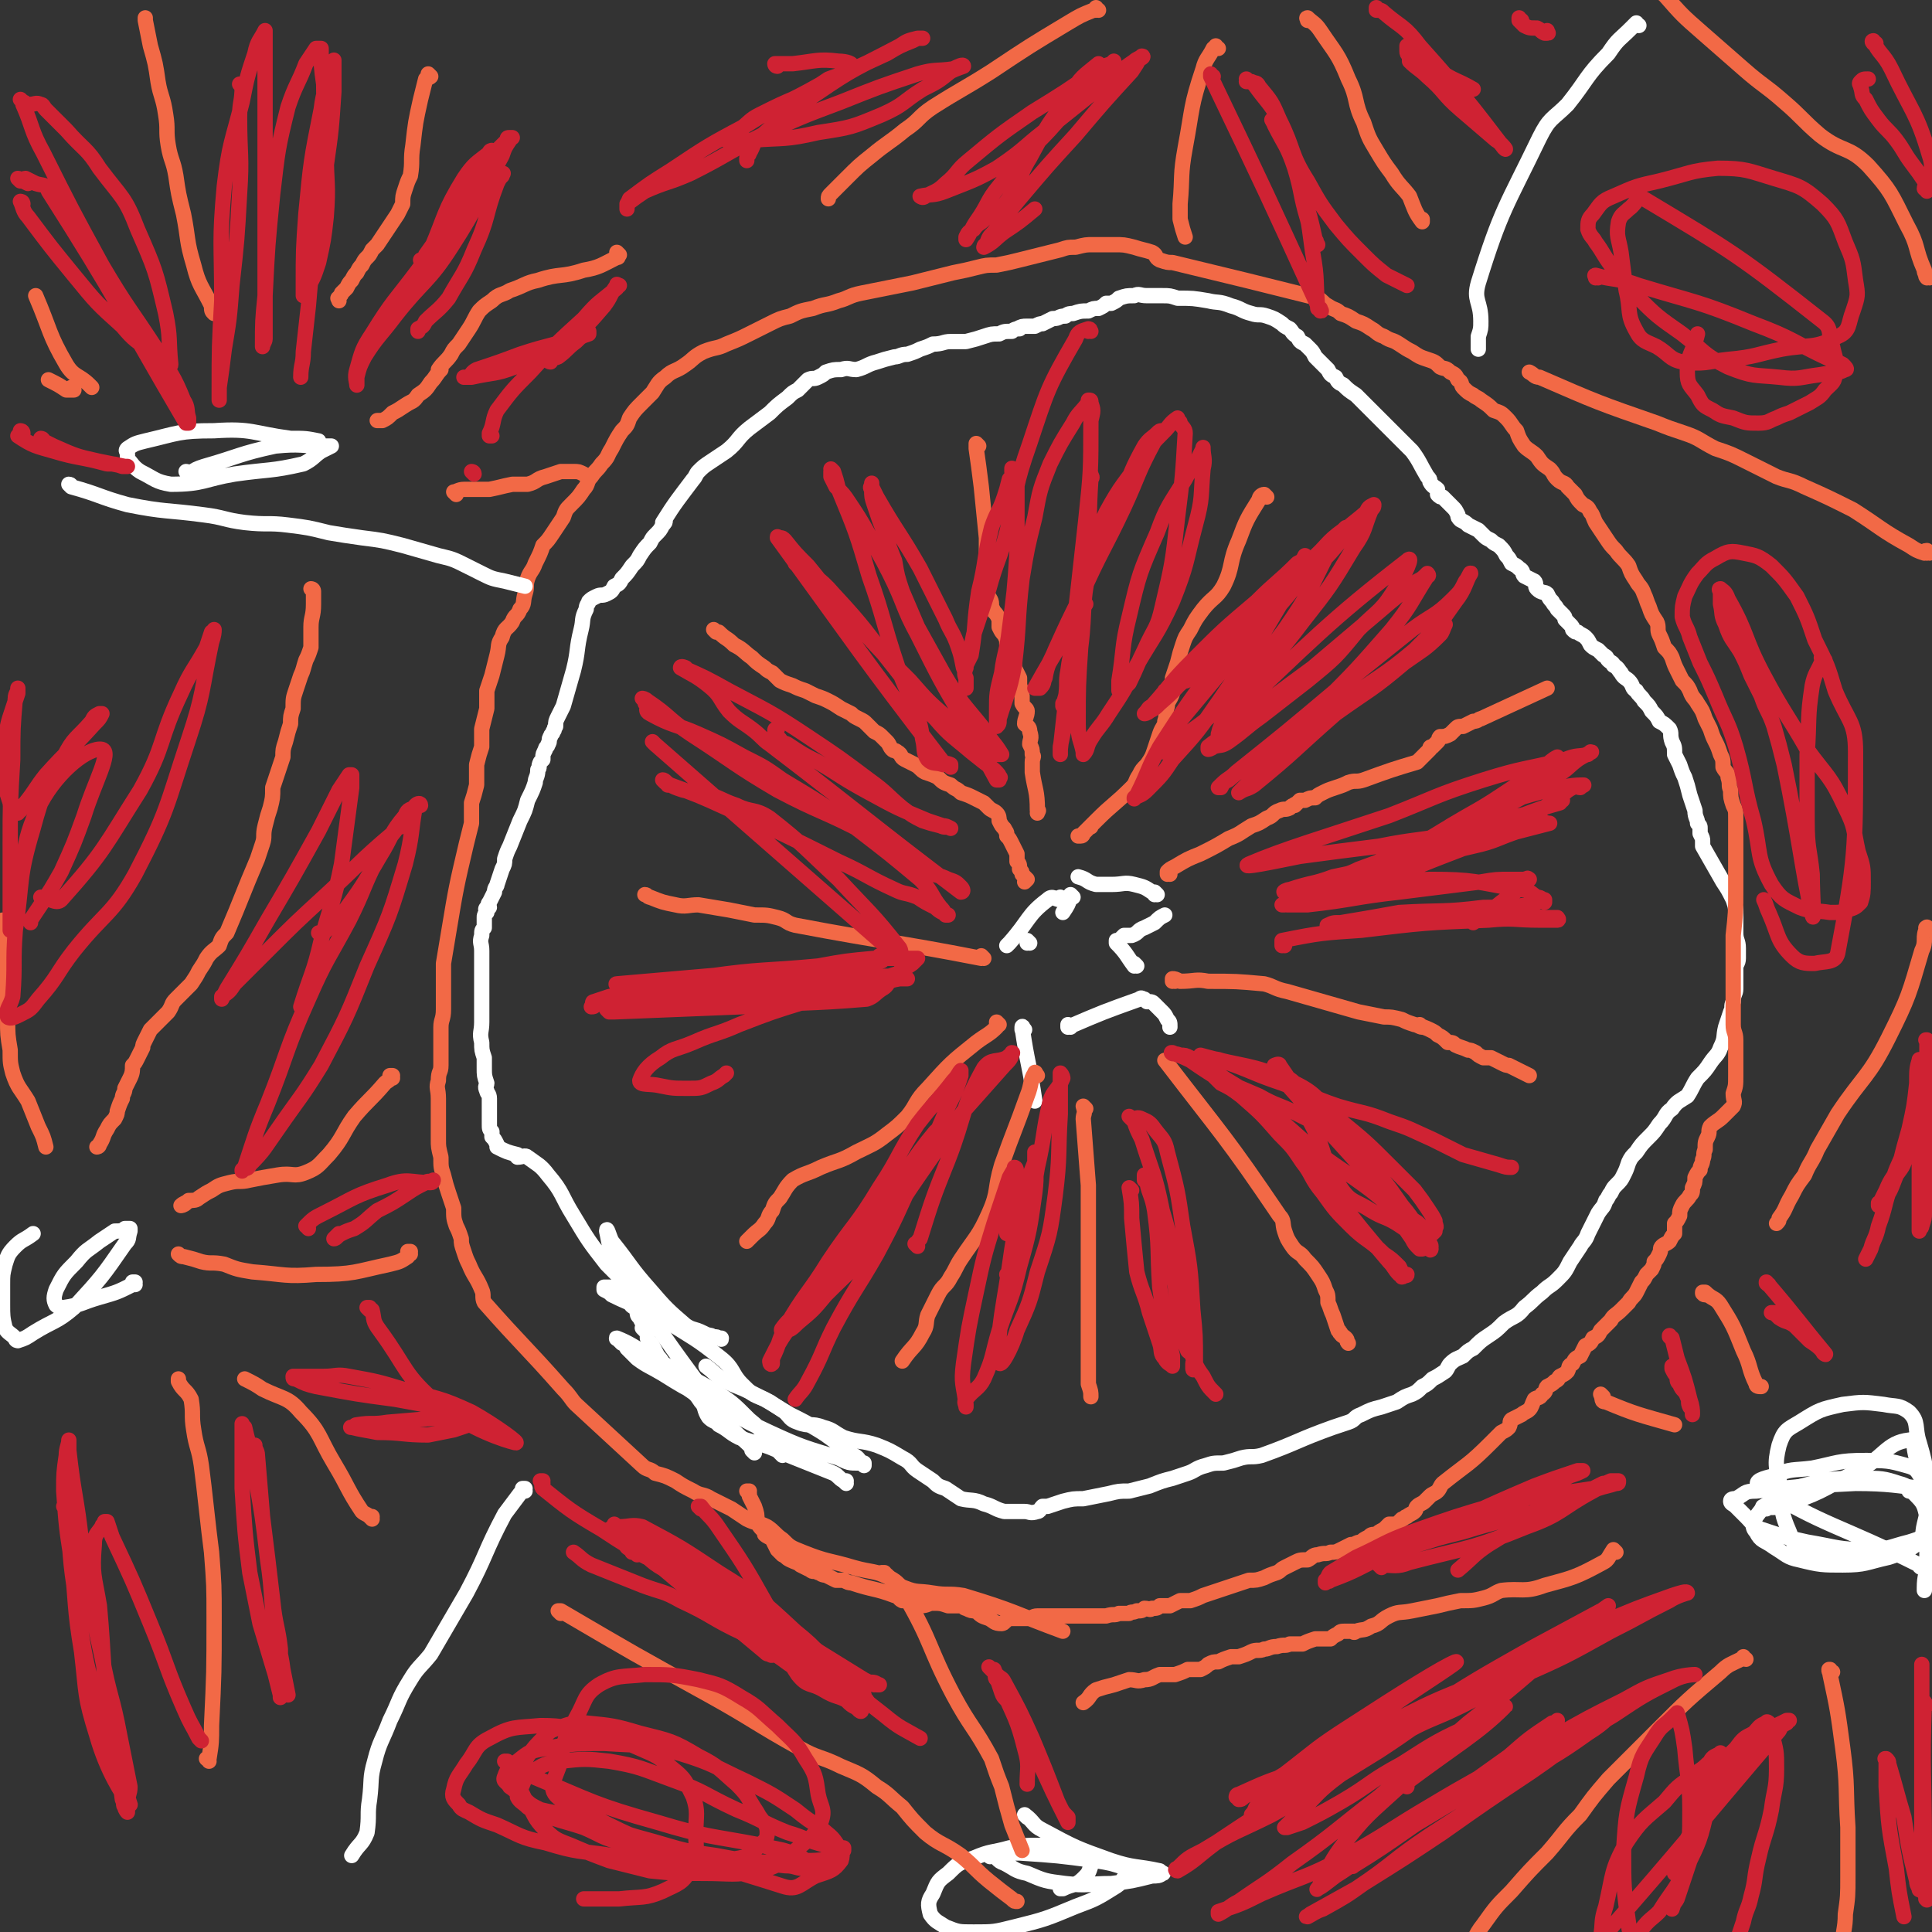 <svg viewBox='0 0 758 758' version='1.1' xmlns='http://www.w3.org/2000/svg' xmlns:xlink='http://www.w3.org/1999/xlink'><rect x="0" y="0" width="758" height="758" fill="#333333" stroke="none"/><g fill='none' stroke='#FFFFFF' stroke-width='6' stroke-linecap='round' stroke-linejoin='round'><path d='M332,582c0,0 -1,-1 -1,-1 0,0 0,0 1,0 0,0 0,0 0,0 0,1 0,0 -1,0 -2,-1 -2,-2 -4,-3 -10,-4 -10,-4 -20,-8 -8,-4 -9,-3 -17,-6 -4,-2 -4,-3 -8,-5 -1,-1 0,-1 -1,-1 -2,-1 -2,-1 -3,-2 -2,-3 -1,-4 -3,-6 -2,-3 -2,-3 -5,-5 -2,-2 -2,-2 -4,-4 -3,-2 -3,-2 -5,-4 -1,-2 -1,-3 -3,-5 -1,-2 -1,-2 -2,-4 -1,-2 -1,-1 -2,-3 0,-1 0,-1 0,-2 -1,-1 -1,-1 -2,-2 0,0 1,0 1,-1 -1,-1 -1,-1 -2,-3 -1,-1 -1,-1 -1,-3 -2,-2 -2,-1 -3,-3 -1,-1 -1,-2 -2,-3 0,-1 0,-1 -1,-1 -2,-1 -2,-2 -5,-2 -1,0 -1,0 -2,0 0,0 0,0 0,0 0,0 0,0 0,0 0,1 0,1 0,1 2,1 2,1 3,2 10,5 11,4 21,10 11,7 12,7 22,15 5,4 4,6 8,10 4,4 4,4 9,6 5,3 5,3 10,6 6,3 6,3 11,6 5,3 4,3 9,6 2,2 2,2 5,4 2,1 2,2 3,3 1,0 -1,-1 -1,-1 1,1 2,1 2,2 0,0 0,0 0,-1 0,0 0,0 0,0 0,1 -1,0 -1,0 0,0 1,0 1,0 -1,0 -1,0 -2,0 -4,0 -4,0 -8,-2 -13,-4 -14,-4 -27,-10 -13,-6 -13,-7 -26,-14 -8,-4 -8,-4 -16,-9 -5,-3 -6,-3 -10,-6 -2,-2 -2,-2 -4,-4 -1,-2 -2,-2 -3,-3 0,0 1,1 1,1 0,-1 -3,-2 -2,-2 5,2 6,3 13,7 12,7 12,6 24,13 8,5 8,5 15,12 5,4 5,5 9,9 2,3 2,3 4,5 '/><path d='M296,570c0,0 -1,-1 -1,-1 0,0 0,0 1,0 0,0 0,0 0,0 0,1 -1,0 -1,0 0,-1 0,-1 0,-1 -5,-5 -6,-5 -10,-10 -21,-29 -22,-29 -41,-59 -5,-7 -5,-12 -6,-16 0,-2 1,2 2,4 8,10 7,10 15,19 6,7 7,8 14,14 3,2 3,1 7,3 2,1 2,1 5,2 1,0 1,0 2,0 0,0 0,0 0,0 0,0 0,0 0,0 0,1 0,0 -1,0 -1,-1 -2,0 -3,-1 -5,-1 -5,-1 -9,-3 -4,-2 -5,-2 -9,-4 -4,-2 -4,-2 -7,-5 -3,-2 -3,-2 -5,-4 -3,-3 -2,-3 -5,-6 -3,-3 -3,-3 -6,-6 -7,-9 -7,-9 -13,-19 -5,-8 -4,-9 -10,-16 -3,-4 -4,-4 -8,-7 -1,-1 -2,0 -4,0 0,0 0,0 0,-1 0,0 0,0 0,0 0,1 -1,0 -1,0 0,0 0,0 1,0 0,0 0,0 0,0 -4,-1 -4,-1 -8,-3 0,0 0,-1 0,-1 -1,-2 -1,-2 -2,-3 0,-1 0,-1 0,-2 -1,-1 -1,-1 -1,-3 0,-1 0,-1 0,-3 0,-1 0,-1 0,-3 0,-2 0,-2 0,-4 0,-2 -1,-2 -1,-3 -1,-2 0,-2 0,-3 -1,-3 -1,-3 -1,-6 0,-2 0,-2 0,-4 -1,-3 -1,-3 -1,-6 -1,-4 0,-4 0,-8 0,-8 0,-8 0,-17 0,-6 0,-6 0,-11 0,-3 -1,-3 0,-6 0,-2 0,-2 1,-3 0,-1 0,-1 0,-2 0,-1 0,-1 0,-2 0,-1 0,-1 1,-2 0,-1 -1,-1 0,-2 0,0 0,0 1,0 0,-1 -1,-1 0,-2 1,-2 1,-2 2,-4 0,-2 1,-2 1,-3 1,-3 1,-3 2,-6 1,-2 1,-2 1,-4 1,-3 1,-3 2,-5 2,-5 2,-5 4,-10 2,-4 2,-4 3,-8 2,-4 2,-4 3,-7 0,-2 1,-2 1,-5 1,-1 0,-1 1,-3 0,0 0,0 1,-1 0,0 0,0 0,-1 0,-1 0,-1 1,-3 0,-1 1,-1 1,-2 1,-1 0,-2 1,-3 0,-1 1,-1 1,-2 1,-1 0,-1 1,-2 0,-2 0,-2 1,-4 1,-2 1,-2 2,-4 2,-7 2,-7 4,-14 2,-8 1,-8 3,-16 1,-4 0,-4 2,-8 0,-2 1,-2 1,-3 0,0 0,0 0,0 1,-1 1,-1 3,-2 2,-1 2,0 4,-1 2,-1 2,-1 3,-3 2,-1 2,-1 3,-3 2,-2 2,-2 4,-5 2,-2 2,-2 3,-4 2,-3 2,-3 4,-5 1,-2 1,-2 2,-3 2,-2 2,-2 3,-4 1,-1 1,-1 1,-2 0,0 -1,1 -1,1 5,-8 6,-9 12,-17 1,-1 1,-2 2,-3 2,-2 2,-2 5,-4 3,-2 3,-2 6,-4 5,-4 4,-5 9,-9 4,-3 4,-3 8,-6 3,-3 3,-3 7,-6 2,-2 2,-2 4,-3 2,-2 2,-2 4,-4 2,-1 2,0 4,-1 2,-1 2,-1 3,-2 3,-1 3,-1 6,-1 3,-1 3,0 6,0 4,-1 4,-2 8,-3 3,-1 3,-1 7,-2 2,0 2,-1 5,-1 3,-1 3,-1 5,-2 3,-1 3,-1 5,-2 4,0 4,-1 7,-1 3,0 3,0 6,0 4,-1 4,-1 7,-2 3,-1 3,-1 6,-1 2,-1 2,-1 5,-1 1,-1 2,-1 3,-1 0,0 -1,0 -1,0 2,-1 2,-1 4,-1 2,0 2,0 3,0 2,-1 2,-1 3,-1 2,-1 2,-1 4,-2 3,0 2,-1 5,-1 1,-1 2,-1 3,-1 3,-1 3,-1 6,-1 2,-1 2,-1 4,-1 2,-1 2,-1 3,-2 1,0 1,0 2,0 2,-1 2,-1 3,-2 3,-1 3,-1 6,-1 2,-1 2,0 5,0 3,0 3,0 6,0 3,0 3,0 6,1 6,0 6,0 12,1 4,1 4,0 9,2 4,1 4,2 8,3 3,1 3,0 6,1 3,1 3,1 6,3 1,1 1,1 3,2 1,1 1,2 3,3 1,2 1,2 3,3 1,1 1,1 2,2 1,1 1,1 2,3 0,0 0,0 0,0 1,1 1,1 2,2 1,1 1,1 3,3 1,2 1,2 3,3 1,2 1,2 3,3 2,2 2,2 5,4 11,11 11,11 22,22 3,4 3,5 6,10 1,1 1,1 1,2 1,2 2,2 3,3 0,1 0,1 0,2 1,1 1,1 2,1 1,1 1,1 2,2 1,1 1,1 2,2 1,1 1,1 2,3 0,1 0,1 1,2 2,1 2,1 3,2 2,1 2,1 4,2 1,1 1,1 2,2 1,1 1,1 3,2 1,1 1,1 3,2 2,2 2,2 3,4 1,1 1,1 2,3 2,1 2,1 3,2 2,1 1,2 2,3 2,1 2,1 4,2 1,1 0,2 1,3 2,2 3,1 4,2 1,2 1,2 2,3 1,2 1,1 2,3 1,1 1,1 2,2 1,1 1,1 1,2 1,1 1,1 2,2 1,1 1,1 1,2 1,1 1,1 2,1 1,1 2,1 3,2 1,1 1,1 2,3 1,1 1,1 3,2 1,1 1,1 2,2 2,1 1,1 2,2 1,1 2,1 2,2 2,1 2,2 3,3 1,2 2,2 3,3 2,2 1,3 3,4 1,2 2,2 3,4 2,2 2,2 3,4 2,2 2,2 3,4 2,1 2,1 4,3 1,2 0,2 1,5 1,2 1,2 1,5 1,2 1,2 2,4 1,3 1,3 2,5 1,3 1,3 2,7 1,3 1,3 2,6 0,3 1,3 1,5 1,1 1,1 1,2 0,1 0,1 0,2 1,2 1,2 1,3 0,1 0,1 0,2 4,7 4,7 8,14 2,3 2,3 4,7 1,3 1,3 1,7 0,3 0,3 0,6 0,3 1,3 1,6 0,2 0,2 0,4 0,2 -1,2 -1,4 0,2 0,2 0,4 0,2 0,2 0,4 0,2 -1,2 -1,5 -1,2 0,2 -1,4 -1,3 -1,3 -2,6 -1,4 0,4 -2,8 -1,3 -2,3 -4,6 -2,3 -2,3 -5,6 -2,3 -2,4 -4,7 -3,2 -4,2 -6,5 -3,2 -2,3 -5,6 -2,3 -2,3 -4,5 -3,3 -3,3 -5,6 -2,2 -2,2 -3,4 -1,3 -1,3 -2,5 -1,2 -1,2 -3,4 -1,1 -1,1 -2,3 -1,1 -1,2 -2,3 -1,3 -1,2 -3,5 -1,2 -1,2 -2,4 -1,2 -1,2 -2,4 -1,3 -2,3 -3,5 -2,3 -2,3 -4,6 -2,4 -2,4 -5,7 -3,3 -3,2 -6,5 -4,3 -3,3 -7,6 -3,4 -4,3 -8,6 -3,3 -3,3 -6,5 -3,2 -3,2 -6,5 -2,1 -2,1 -4,3 -2,1 -3,1 -5,3 -1,1 -1,2 -2,3 -3,2 -3,2 -5,3 -2,2 -2,2 -4,3 -2,2 -2,2 -4,3 -3,1 -3,1 -6,3 -3,1 -3,1 -6,2 -4,1 -4,1 -8,3 -3,1 -2,2 -5,3 -3,1 -3,1 -6,2 -14,5 -14,6 -28,11 -4,1 -4,0 -8,1 -3,1 -3,1 -7,2 -4,0 -4,0 -7,1 -4,1 -4,2 -7,3 -3,1 -3,1 -6,2 -4,1 -4,1 -9,3 -4,1 -4,1 -8,2 -4,0 -4,0 -8,1 -5,1 -5,1 -10,2 -4,0 -4,0 -8,1 -3,1 -3,1 -6,2 -1,0 -1,0 -2,0 -1,1 -1,2 -2,2 -3,1 -3,0 -5,0 -4,0 -4,0 -8,0 -4,-1 -4,-2 -8,-3 -4,-2 -5,-1 -9,-2 -3,-2 -3,-2 -6,-4 -3,-1 -3,-1 -5,-3 -3,-2 -3,-2 -6,-4 -3,-2 -2,-3 -6,-5 -5,-3 -5,-3 -10,-5 -6,-2 -7,-1 -13,-3 -4,-2 -4,-3 -8,-4 -5,-2 -5,0 -10,-2 -3,-1 -3,-2 -5,-4 -3,-2 -3,-2 -6,-4 -4,-2 -4,-2 -8,-4 -4,-2 -5,-2 -9,-4 -4,-2 -4,-3 -8,-6 '/><path d='M402,404c0,0 -1,-1 -1,-1 0,0 0,0 0,1 0,0 0,0 0,0 1,0 0,-1 0,-1 0,0 0,0 0,1 0,0 0,0 0,0 1,0 0,-1 0,-1 0,0 0,0 0,1 0,0 0,0 0,0 1,0 0,-1 0,-1 0,0 0,0 0,1 0,0 0,0 0,0 1,0 0,-2 0,-1 2,14 3,15 5,29 '/><path d='M420,403c0,0 -1,-1 -1,-1 0,0 0,0 0,1 0,0 0,0 0,0 1,0 0,-1 0,-1 0,0 0,0 0,1 0,0 0,0 0,0 1,0 0,-1 0,-1 0,0 0,1 0,1 14,-6 14,-6 28,-11 1,-1 1,0 2,0 0,0 0,0 -1,0 0,0 0,0 0,0 1,0 1,0 2,1 2,0 2,0 3,1 1,1 1,1 3,3 1,1 1,1 2,3 1,1 1,1 1,3 '/><path d='M446,379c0,0 -1,-1 -1,-1 0,0 0,0 0,1 0,0 0,0 0,0 1,0 0,-1 0,-1 0,0 1,1 0,1 -3,-4 -3,-5 -7,-9 0,0 0,0 0,0 1,0 0,-1 0,-1 0,0 0,1 0,1 1,-1 1,-1 1,-1 1,-1 1,-1 2,-2 1,0 2,0 3,0 3,-1 2,-2 5,-3 2,-1 2,-1 4,-2 2,-2 2,-2 4,-3 '/><path d='M454,351c0,0 -1,-1 -1,-1 0,0 0,0 0,1 0,0 0,0 0,0 1,0 0,-1 0,-1 0,0 0,0 0,1 0,0 0,0 0,0 1,0 0,-1 0,-1 0,0 1,1 0,1 0,-1 0,-1 -1,-1 -3,-2 -3,-2 -7,-3 -4,-1 -4,0 -9,0 -3,0 -3,0 -6,0 -4,-1 -3,-2 -7,-3 '/><path d='M421,352c0,0 -1,-1 -1,-1 0,0 0,0 0,1 0,0 0,0 0,0 1,0 0,-1 0,-1 0,0 0,0 0,1 0,0 0,0 0,0 -1,3 -1,3 -3,6 '/><path d='M417,353c0,0 -1,-1 -1,-1 0,0 0,0 0,1 0,0 0,0 0,0 1,0 0,-1 0,-1 0,0 0,0 0,1 0,0 0,0 0,0 -2,0 -3,-2 -5,0 -8,6 -7,8 -15,17 0,0 0,0 -1,1 '/><path d='M404,370c0,0 -1,-1 -1,-1 0,0 0,0 0,1 0,0 0,0 0,0 1,0 0,-1 0,-1 0,0 0,0 0,1 0,0 0,0 0,0 '/></g>
<g fill='none' stroke='#F26946' stroke-width='6' stroke-linecap='round' stroke-linejoin='round'><path d='M281,248c0,0 -1,-1 -1,-1 0,0 0,0 1,1 0,0 0,0 0,0 0,0 -1,-1 -1,-1 0,0 0,0 1,1 0,0 0,0 0,0 0,0 -1,-1 -1,-1 0,0 0,0 1,1 0,0 0,0 0,0 0,0 -1,-1 -1,-1 0,0 1,1 2,1 3,3 3,2 6,5 4,2 4,3 7,5 2,2 2,2 5,4 1,1 1,1 3,2 0,0 0,0 1,1 1,1 1,1 2,2 2,1 2,1 5,2 2,1 2,1 5,2 2,1 2,1 4,2 3,1 3,1 5,2 2,1 2,1 5,3 2,1 2,1 4,2 1,1 1,1 3,2 2,1 2,1 3,2 2,2 2,2 3,3 2,1 2,1 3,2 1,1 1,1 2,2 1,1 1,2 2,3 1,1 1,0 2,1 2,1 1,2 3,3 2,1 2,1 4,2 2,1 2,2 4,3 3,1 3,1 5,2 2,2 2,2 5,3 2,2 2,1 4,3 3,1 3,1 5,2 2,1 2,1 4,2 1,1 1,1 2,2 1,1 2,1 3,2 1,1 1,2 1,3 1,2 1,2 2,3 1,2 1,1 1,3 1,1 1,1 2,3 1,2 1,2 2,4 0,1 0,1 0,3 1,1 1,1 1,3 1,1 1,1 1,2 1,1 1,1 2,2 0,0 0,0 -1,1 '/><path d='M384,175c0,0 -1,-1 -1,-1 0,0 0,0 0,1 0,0 0,0 0,0 1,0 0,-1 0,-1 0,0 0,0 0,1 0,0 0,0 0,0 0,0 0,0 0,1 1,7 1,7 2,15 1,10 1,10 2,20 0,5 0,5 0,10 0,4 0,4 0,7 1,2 0,2 0,4 1,3 2,3 2,5 0,0 -1,-1 -1,0 1,1 1,1 2,3 1,1 1,1 2,3 0,1 0,2 0,3 1,2 1,2 2,3 1,2 1,2 1,4 1,2 0,2 0,4 1,1 2,0 2,2 1,1 1,1 1,3 1,2 1,2 2,4 0,2 0,1 0,3 1,2 0,2 1,4 0,2 0,2 0,3 1,2 2,2 2,3 0,2 -1,3 -1,5 1,1 2,1 2,3 1,3 0,3 0,5 1,2 1,2 1,4 1,1 0,1 0,3 0,2 0,2 0,4 1,7 2,7 2,15 1,0 0,0 0,1 '/><path d='M497,195c0,0 -1,-1 -1,-1 0,0 0,0 0,1 0,0 0,0 0,0 1,0 0,-1 0,-1 0,0 0,0 0,1 0,0 0,0 0,0 1,0 0,-1 0,-1 -1,0 -2,1 -2,2 -5,8 -5,8 -8,16 -4,9 -2,10 -6,18 -3,5 -4,4 -8,9 -3,4 -3,4 -5,8 -2,3 -2,3 -3,6 -1,3 -1,3 -2,7 -1,3 -1,3 -2,6 0,3 0,3 0,6 -1,3 -2,3 -2,5 -1,3 0,3 -1,6 0,2 -1,2 -2,5 -1,3 -1,3 -2,6 -1,3 -1,3 -3,6 -2,2 -2,2 -3,4 -2,3 -1,3 -3,5 -7,7 -7,6 -14,13 -1,1 -1,1 -2,2 0,1 0,0 0,0 -2,2 -2,2 -3,3 0,0 0,1 -1,1 0,0 0,0 -1,0 '/><path d='M459,343c0,0 -1,-1 -1,-1 0,0 0,0 0,1 0,0 0,0 0,0 1,0 0,-1 0,-1 0,0 0,0 0,1 0,0 0,0 0,0 1,0 0,-1 0,-1 0,0 0,0 0,1 0,0 0,0 0,0 1,0 0,-1 0,-1 1,-1 1,-1 3,-2 5,-3 5,-3 10,-5 6,-3 6,-3 11,-6 5,-2 4,-2 9,-5 3,-1 3,-1 6,-3 3,-1 2,-2 5,-3 2,-1 2,0 4,-1 1,-1 1,-1 2,-1 0,-1 0,0 0,0 1,-1 1,-1 2,-2 1,0 1,0 2,0 2,-1 2,-1 4,-1 1,-1 1,-1 3,-2 2,-1 2,-1 5,-2 3,-1 3,-1 5,-2 3,-1 3,0 6,-1 11,-4 11,-4 21,-7 1,-1 1,-1 2,-2 0,0 0,0 1,-1 1,-1 1,-1 2,-2 0,-1 0,-1 1,-1 1,-1 1,-1 2,-2 1,-1 0,-1 1,-2 2,0 2,0 4,-1 1,-1 1,-1 2,-2 1,-1 1,-1 3,-1 2,-1 2,-1 4,-2 2,0 2,-1 3,-1 13,-6 13,-6 26,-12 '/><path d='M461,385c0,0 -1,-1 -1,-1 0,0 0,0 0,1 0,0 0,0 0,0 1,0 0,-1 0,-1 0,0 0,0 0,1 0,0 0,0 0,0 1,0 0,-1 0,-1 1,0 1,0 3,1 6,0 6,-1 11,0 11,0 11,0 22,1 4,1 4,2 9,3 14,4 14,4 28,8 5,1 5,1 10,2 3,0 3,0 7,1 2,1 2,1 5,2 1,0 2,1 3,1 0,0 -1,-1 -1,-1 1,1 2,1 4,2 2,1 2,1 3,2 2,1 2,1 4,3 2,0 2,0 3,1 2,1 3,1 5,2 1,0 1,0 3,1 1,1 1,1 3,2 1,0 1,0 3,0 2,1 2,1 4,2 2,1 2,1 3,1 2,1 2,1 4,2 2,1 2,1 4,2 '/><path d='M458,417c0,0 -1,-1 -1,-1 0,0 0,0 0,0 0,0 0,0 0,0 1,1 0,0 0,0 0,0 0,0 0,0 0,0 0,0 0,0 1,1 0,0 0,0 0,0 0,0 0,0 23,30 24,30 45,61 2,2 1,3 2,6 1,3 1,3 3,6 2,3 3,2 5,5 3,3 3,3 5,6 2,3 2,3 3,6 1,2 1,2 1,5 1,2 1,3 2,5 1,3 1,3 2,6 1,0 0,1 1,1 0,1 1,1 2,2 1,1 0,1 1,2 0,0 0,0 0,0 0,0 0,0 0,0 '/><path d='M426,435c0,0 -1,-1 -1,-1 0,0 0,0 0,0 0,0 0,0 0,0 1,1 0,0 0,0 0,0 0,0 0,0 1,3 0,3 0,5 1,13 1,13 2,26 0,13 0,13 0,26 0,7 0,7 0,14 0,4 0,4 0,9 0,4 0,4 0,8 0,4 0,4 0,7 0,4 0,4 0,8 0,3 0,3 0,6 1,3 1,3 1,5 '/><path d='M407,422c0,0 -1,-1 -1,-1 0,0 0,0 0,0 0,0 0,0 0,0 1,1 0,0 0,0 0,0 0,0 0,0 0,0 0,0 0,0 1,1 0,-1 0,0 -2,3 -1,4 -3,9 -5,14 -5,13 -10,27 -3,10 -1,10 -5,19 -4,9 -5,9 -11,18 -2,3 -2,4 -4,7 -2,4 -3,3 -5,7 -2,4 -2,4 -4,8 -1,3 0,4 -2,7 -3,6 -4,5 -8,11 '/><path d='M392,402c0,0 -1,-1 -1,-1 0,0 0,0 0,1 0,0 0,0 0,0 0,0 1,0 0,1 -3,3 -4,3 -8,6 -10,8 -10,8 -19,18 -5,5 -4,6 -8,11 -4,4 -4,4 -8,7 -5,4 -6,4 -12,7 -7,4 -7,3 -14,6 -6,3 -6,2 -11,5 -3,3 -3,4 -5,7 -2,2 -2,2 -3,5 -2,2 -1,3 -3,5 -2,3 -2,2 -5,5 -1,1 -1,1 -2,2 '/><path d='M386,376c0,0 -1,-1 -1,-1 0,0 0,0 0,1 0,0 0,0 0,0 1,0 0,-1 0,-1 0,0 0,0 0,1 0,0 0,0 0,0 -36,-7 -36,-6 -73,-13 -4,-1 -3,-2 -7,-3 -4,-1 -4,-1 -9,-1 -5,-1 -5,-1 -10,-2 -6,-1 -6,-1 -12,-2 -4,0 -5,1 -9,0 -5,-1 -5,-1 -10,-3 -1,0 -1,-1 -2,-1 '/></g>
<g fill='none' stroke='#CF2233' stroke-width='6' stroke-linecap='round' stroke-linejoin='round'><path d='M444,467c0,0 -1,-1 -1,-1 0,0 0,0 0,0 1,6 1,6 1,12 1,11 1,11 2,21 2,8 3,8 5,16 2,6 2,6 4,12 1,3 0,4 2,6 1,2 2,2 3,3 0,0 0,0 0,0 0,-1 0,-2 0,-4 -3,-13 -3,-13 -5,-27 -1,-15 0,-15 -2,-30 -1,-6 -2,-6 -3,-11 -1,-1 -1,-1 -1,-2 0,0 0,1 0,1 0,-1 0,-1 0,-2 0,0 0,0 0,0 0,0 0,0 0,0 1,1 0,0 0,0 0,0 0,0 0,0 0,0 0,0 0,0 1,1 0,0 0,0 0,0 1,1 2,2 3,8 3,8 5,16 3,12 3,13 5,25 1,8 1,8 2,16 1,5 1,5 3,10 1,1 2,1 2,2 1,2 0,2 0,3 0,1 0,2 0,2 0,1 1,0 1,0 0,0 0,0 0,-1 0,0 0,0 0,0 0,-1 0,-1 0,-2 0,-10 0,-10 -1,-20 -1,-17 -1,-17 -4,-33 -2,-14 -2,-14 -6,-29 -1,-5 -2,-5 -5,-9 -2,-3 -3,-3 -5,-4 -2,-1 -2,0 -4,0 0,0 0,0 -1,-1 0,0 0,0 0,0 1,1 0,0 0,0 0,0 0,0 0,0 0,0 0,0 0,0 1,1 1,1 2,2 1,3 1,3 3,7 4,13 5,13 8,28 4,13 3,13 6,27 1,8 1,8 3,15 1,7 1,7 2,13 2,5 2,6 5,10 2,4 2,4 5,7 '/><path d='M501,419c0,0 -1,-1 -1,-1 0,0 0,0 0,0 0,0 0,0 0,0 1,1 0,0 0,0 0,0 2,-1 2,0 7,10 7,11 12,22 7,13 4,15 12,26 4,6 6,5 12,9 5,3 5,2 10,5 3,2 3,2 6,4 2,1 2,1 3,3 1,2 1,2 1,3 0,0 0,0 0,0 0,0 0,0 0,0 0,0 -1,0 -1,0 -2,-2 -2,-2 -3,-4 -9,-13 -9,-13 -18,-26 -7,-12 -7,-12 -15,-23 -2,-4 -3,-3 -6,-6 -3,-3 -3,-3 -6,-5 -2,-2 -2,-2 -5,-4 -1,0 -2,-1 -2,-1 -1,0 1,1 1,1 -1,0 -1,-1 -2,-2 0,0 0,0 0,0 1,1 0,0 0,0 0,0 0,0 0,0 0,0 0,0 0,0 0,1 0,1 0,1 30,34 31,34 60,67 1,1 0,2 0,2 0,1 1,0 0,-1 0,0 -1,0 -1,-1 -5,-7 -4,-8 -10,-15 -7,-10 -7,-10 -16,-19 -6,-6 -6,-5 -13,-10 -6,-4 -6,-4 -12,-7 -8,-4 -8,-3 -15,-7 -7,-3 -7,-3 -14,-6 -4,-2 -4,-2 -8,-5 -3,-2 -2,-2 -5,-4 -2,-1 -2,-1 -4,-1 -2,-1 -2,0 -3,-1 -1,0 0,0 0,0 0,0 0,0 0,0 1,1 -1,0 0,0 2,1 3,1 7,3 10,7 10,6 20,14 8,7 8,7 15,15 5,5 5,5 9,11 4,5 3,6 8,12 5,7 5,7 11,13 6,6 7,5 13,11 3,2 3,2 6,5 1,2 1,2 1,4 1,0 0,-1 1,-1 0,0 1,1 1,0 -1,0 -2,0 -3,0 -2,-2 -2,-3 -4,-5 -11,-13 -11,-13 -22,-27 -8,-10 -7,-10 -16,-20 -5,-6 -6,-6 -12,-12 -4,-3 -4,-3 -8,-6 -4,-3 -4,-3 -8,-5 -2,-2 -2,-2 -3,-3 -1,-1 -2,-1 -2,-2 0,0 0,0 0,0 0,0 0,0 0,0 1,1 0,0 0,0 0,0 0,0 0,0 1,1 1,0 2,0 8,6 9,5 17,12 10,8 10,8 20,17 9,7 9,7 18,13 7,5 7,5 13,10 6,3 6,3 11,7 2,1 2,2 4,3 1,1 1,1 3,2 0,0 1,-1 1,-1 0,0 -1,1 -1,0 0,0 1,0 1,-1 1,-1 0,-1 0,-3 -1,-2 -1,-2 -3,-5 -2,-3 -2,-3 -5,-7 -4,-4 -4,-4 -9,-9 -10,-10 -10,-10 -21,-19 -9,-8 -8,-10 -19,-15 -16,-7 -17,-5 -35,-10 0,0 0,0 0,0 1,1 1,1 1,1 4,1 4,0 7,1 12,4 12,5 24,9 11,4 10,5 22,9 10,3 10,2 20,6 9,3 8,3 17,7 6,3 6,3 12,6 7,2 7,2 14,4 3,1 3,1 5,1 '/><path d='M504,371c0,0 -1,-1 -1,-1 0,0 0,0 0,1 0,0 0,0 0,0 1,0 0,-1 0,-1 0,0 0,0 0,1 0,0 0,0 0,0 0,-1 0,-2 0,-2 15,-3 16,-3 31,-4 25,-3 25,-3 50,-4 10,-1 10,0 20,0 4,0 4,0 7,0 0,0 0,0 0,0 0,0 0,0 0,0 1,0 0,-1 0,-1 -2,0 -3,0 -5,0 -10,-1 -10,-1 -20,-2 -13,0 -13,0 -25,1 -10,0 -10,0 -20,1 -6,1 -6,2 -12,3 -3,0 -3,-1 -6,0 -1,0 -1,0 -2,1 0,0 1,0 1,0 0,0 -1,0 -1,0 0,0 0,0 0,0 1,0 -1,-1 0,-1 2,-1 2,-1 5,-1 12,-2 12,-2 23,-4 17,-1 17,0 33,-2 9,0 9,0 18,-1 3,-1 3,-1 6,-2 0,0 0,0 0,1 0,0 0,0 0,0 -1,-1 -1,-2 -3,-2 -3,-2 -3,-3 -7,-3 -17,-3 -18,-4 -35,-4 -28,1 -31,3 -57,5 -1,0 1,-1 2,-1 9,-3 9,-2 17,-5 15,-3 15,-4 30,-7 12,-3 13,-2 25,-5 9,-2 9,-3 18,-6 4,-1 4,-2 9,-3 1,-1 1,0 3,0 0,0 0,0 0,0 -39,10 -40,11 -79,21 -2,1 -2,1 -4,1 0,0 -1,-1 -1,-1 4,-1 5,-1 9,-3 11,-4 11,-4 21,-9 10,-4 9,-5 19,-10 10,-5 10,-5 19,-10 7,-4 7,-4 13,-8 3,-2 3,-3 5,-5 1,-1 1,-2 1,-2 -2,1 -3,2 -5,4 -8,5 -8,5 -17,11 -9,6 -10,6 -20,12 -9,6 -9,6 -19,12 -8,5 -8,5 -16,10 -4,2 -3,2 -6,4 -1,1 -2,2 -2,2 0,0 0,0 0,0 2,-1 2,-1 4,-2 13,-5 13,-5 26,-10 17,-7 17,-6 33,-14 11,-5 11,-5 21,-12 4,-2 3,-3 7,-5 1,-1 2,0 3,0 1,-1 2,-1 1,-1 -6,0 -7,1 -14,2 -11,3 -11,3 -22,7 -11,5 -11,6 -22,12 -11,5 -11,4 -22,9 -4,2 -4,3 -8,5 -2,1 -3,1 -4,2 0,0 1,0 1,0 2,-1 1,-2 3,-3 10,-5 10,-5 20,-9 17,-8 17,-7 34,-15 12,-6 12,-6 24,-14 4,-2 4,-3 8,-6 3,-2 4,-2 5,-3 1,0 0,0 -1,1 -4,1 -4,0 -9,2 -16,4 -16,3 -32,8 -19,6 -19,7 -37,14 -27,9 -41,13 -55,19 -4,2 10,-1 20,-3 15,-2 15,-2 31,-4 15,-3 15,-2 30,-5 11,-2 11,-2 21,-6 9,-2 9,-2 18,-6 2,0 2,-1 3,-1 0,0 0,0 0,0 -1,0 -1,0 -1,1 -7,2 -7,2 -15,5 -16,5 -16,5 -32,11 -15,5 -15,5 -30,11 -9,4 -9,4 -18,8 -5,2 -5,2 -10,3 -2,1 -3,2 -4,2 0,0 1,0 1,0 1,-1 1,0 1,0 4,0 4,0 8,0 18,-2 18,-3 36,-5 16,-2 16,-2 32,-4 6,-1 6,-1 12,-1 3,0 4,0 7,0 0,0 -1,-1 -1,0 0,0 0,0 0,0 -1,2 -1,2 -2,3 -4,3 -4,3 -8,6 -5,4 -5,4 -11,8 '/><path d='M458,272c0,0 -1,-1 -1,-1 0,0 0,0 0,1 0,0 0,0 0,0 1,0 1,0 2,0 11,-10 11,-10 23,-20 17,-15 18,-14 35,-30 5,-5 5,-6 9,-12 1,-1 1,-2 2,-3 0,0 0,0 -1,1 0,0 0,0 0,0 -2,2 -1,2 -3,4 -12,12 -12,12 -25,23 -12,11 -13,11 -25,22 -5,5 -8,9 -9,10 0,1 3,-2 6,-5 11,-11 11,-11 22,-22 11,-10 11,-10 21,-20 7,-6 6,-7 13,-12 1,-1 2,0 3,0 0,0 0,0 0,0 0,0 0,0 -1,1 -5,5 -5,6 -10,11 -14,12 -14,12 -27,24 -12,10 -12,9 -24,19 -7,7 -6,7 -13,13 -2,2 -2,2 -4,3 -1,1 -2,1 -2,1 0,0 0,0 0,0 2,-2 1,-2 3,-3 8,-9 7,-9 16,-18 12,-12 12,-12 25,-23 8,-8 8,-7 16,-15 2,-1 2,-1 3,-3 0,0 0,0 0,0 0,0 0,0 0,0 0,1 0,1 0,2 -6,11 -6,11 -12,21 -10,17 -10,17 -21,33 -9,13 -9,13 -19,24 -4,6 -4,6 -10,12 -2,2 -3,2 -5,3 0,1 0,0 0,0 1,-1 1,-1 1,-1 5,-10 4,-10 9,-19 11,-17 11,-17 23,-33 11,-13 12,-12 24,-24 6,-6 7,-6 13,-13 3,-3 3,-3 5,-7 1,0 1,-1 1,-1 0,-1 -1,-1 -1,0 -1,1 1,2 0,4 -7,14 -7,15 -16,28 -11,15 -12,15 -24,28 -6,7 -6,7 -13,12 -5,4 -5,4 -10,7 0,1 -1,1 -1,1 -1,0 -1,-1 -1,-1 3,-5 3,-5 7,-10 10,-12 10,-12 20,-24 11,-13 12,-13 23,-26 9,-11 8,-11 18,-21 6,-7 6,-6 13,-12 1,-2 1,-2 3,-3 0,0 0,0 0,0 0,1 0,1 -1,2 -3,7 -2,8 -7,15 -9,15 -9,15 -20,29 -9,12 -10,12 -19,23 -5,6 -6,6 -10,12 -2,3 -2,3 -3,6 -1,2 -1,4 -1,3 1,0 0,-3 2,-4 35,-33 41,-40 72,-64 3,-3 -1,6 -4,10 -6,10 -7,9 -15,17 -9,11 -9,11 -20,20 -9,7 -9,7 -18,14 -7,5 -6,5 -13,10 -3,2 -3,1 -6,2 -1,1 -2,1 -2,1 0,-1 0,-1 0,-1 5,-4 6,-4 11,-8 15,-12 15,-12 30,-23 13,-11 13,-11 26,-22 7,-6 7,-6 15,-12 2,-1 2,-1 4,-3 0,0 0,0 0,0 0,0 1,1 0,1 -7,11 -6,11 -14,21 -14,16 -14,16 -28,30 -10,10 -10,9 -21,18 -7,5 -8,5 -15,11 -2,1 -2,1 -3,3 0,0 -1,0 -1,0 1,-1 1,-1 1,-1 3,-3 3,-2 6,-5 20,-16 20,-16 39,-32 15,-12 15,-12 30,-24 8,-6 9,-5 16,-12 3,-3 3,-3 5,-7 1,-1 2,-4 2,-3 -2,3 -2,6 -6,11 -7,10 -7,10 -16,19 -13,11 -14,10 -27,20 -11,9 -11,10 -21,19 -8,6 -8,6 -16,12 -2,2 -2,2 -4,4 0,0 0,0 -1,1 0,0 0,0 0,0 3,-2 3,-1 6,-3 16,-13 16,-14 32,-28 14,-10 14,-9 27,-20 7,-5 8,-5 14,-11 1,-1 1,-2 2,-4 0,0 0,0 0,0 '/><path d='M428,130c0,0 -1,-1 -1,-1 0,0 0,1 0,1 0,0 0,0 0,0 1,0 1,-1 0,-1 -3,1 -4,1 -5,4 -11,19 -11,20 -18,41 -6,17 -5,18 -9,35 -3,11 -4,11 -7,22 -3,9 -3,9 -6,18 -1,5 -1,5 -3,10 0,1 0,1 0,3 0,0 0,0 0,0 0,-1 0,-1 0,-1 1,-2 1,-2 2,-4 2,-12 1,-12 3,-25 3,-12 2,-13 5,-25 2,-6 3,-6 5,-12 1,-3 1,-3 2,-7 1,-1 1,-1 1,-2 1,-1 0,-1 0,-2 0,0 0,1 0,1 0,0 0,-2 0,-1 1,1 2,1 2,3 0,15 0,15 0,30 -1,15 -1,15 -3,30 -1,9 -2,9 -3,17 -2,8 -2,8 -2,15 0,2 0,2 0,5 1,0 0,0 0,1 0,0 0,0 0,0 1,-1 1,-1 1,-3 3,-10 4,-10 6,-21 2,-17 1,-17 3,-34 2,-12 2,-12 5,-24 2,-11 2,-11 6,-21 4,-8 4,-8 9,-16 2,-4 3,-4 6,-8 0,0 0,-1 0,-1 0,0 0,0 0,0 1,0 1,0 1,1 1,3 1,3 0,7 0,20 0,20 -2,39 -1,18 -1,18 -3,36 -1,13 -1,13 -3,26 -1,9 -1,9 -2,17 -1,5 -1,5 -2,10 0,1 0,1 0,2 0,1 0,1 0,1 0,-1 0,-1 0,-2 6,-54 6,-54 12,-108 0,0 0,0 0,0 0,1 1,1 0,2 -1,14 0,14 -2,28 -2,15 -2,15 -4,31 -1,8 -2,8 -3,16 -1,5 0,5 -1,11 0,1 0,1 -1,2 0,0 0,1 0,1 0,0 0,0 0,0 2,-7 2,-7 3,-13 2,-16 0,-16 4,-32 4,-16 3,-16 10,-31 6,-11 7,-11 14,-21 4,-6 4,-6 9,-11 2,-2 2,-3 5,-5 0,0 0,1 0,2 1,0 1,-1 1,0 1,2 2,2 2,4 -1,17 -1,17 -3,33 -2,18 -2,18 -6,35 -2,9 -3,8 -7,17 -3,6 -3,7 -6,13 -1,1 -1,1 -3,3 0,0 0,0 -1,0 0,0 0,0 0,0 0,-2 0,-2 0,-4 2,-12 1,-13 4,-25 4,-17 4,-17 11,-33 4,-11 5,-11 11,-21 2,-4 3,-4 5,-8 1,-2 1,-2 2,-4 0,0 0,-1 0,0 0,3 1,4 0,8 -1,11 0,11 -3,22 -4,15 -3,15 -9,30 -6,13 -7,13 -14,25 -5,10 -5,10 -11,19 -3,5 -4,5 -7,10 -2,3 -1,4 -3,6 0,0 0,-1 0,-1 -1,-5 -2,-5 -2,-11 0,-15 0,-15 1,-30 2,-16 0,-17 4,-33 4,-14 6,-13 12,-26 4,-10 4,-11 9,-20 2,-3 3,-3 5,-5 1,-1 1,-1 2,-1 0,0 0,0 0,0 -1,2 -2,2 -3,4 -7,13 -6,13 -12,26 -8,17 -9,17 -17,35 -5,10 -5,10 -10,21 -2,5 -3,5 -4,11 -1,2 0,2 -2,4 0,0 -2,0 -2,0 9,-16 10,-17 20,-33 '/><path d='M313,222c0,0 -1,-1 -1,-1 0,0 0,0 1,1 0,0 0,0 0,0 0,0 -1,-1 -1,-1 7,5 9,5 15,12 13,14 12,14 24,29 8,10 7,11 16,20 6,7 7,7 14,13 5,4 5,4 9,7 2,2 2,2 2,3 1,0 0,0 0,1 0,0 0,0 0,0 0,0 0,0 -1,0 -6,-11 -6,-11 -12,-22 -10,-17 -10,-17 -19,-35 -6,-11 -5,-12 -11,-24 -4,-8 -4,-7 -8,-15 -4,-7 -4,-7 -8,-13 -2,-3 -2,-3 -5,-6 -1,-2 -1,-2 -2,-4 0,-1 0,-2 0,-2 0,0 1,1 1,1 0,0 -1,-1 -1,-2 0,0 0,0 0,0 0,0 0,0 1,1 1,3 1,3 2,7 7,17 7,17 12,34 6,17 5,17 11,35 3,9 4,9 7,18 2,5 2,5 3,11 1,4 0,5 2,8 2,2 3,1 6,2 1,0 1,-1 3,0 0,0 0,1 0,1 0,0 0,-1 0,-1 -2,0 -2,0 -3,-1 -33,-43 -33,-44 -65,-88 0,-1 0,0 1,0 1,0 1,0 2,1 4,5 4,5 9,10 10,12 9,13 20,24 10,11 10,11 20,21 7,8 7,8 15,15 5,5 5,4 11,9 3,2 3,3 7,5 2,0 2,0 3,0 0,0 0,0 0,0 0,0 0,0 0,0 -3,-5 -4,-5 -7,-10 -8,-10 -9,-10 -16,-22 -5,-9 -5,-9 -10,-18 -3,-7 -3,-7 -6,-14 -2,-6 -2,-6 -3,-12 -2,-5 -2,-5 -4,-11 -2,-5 -2,-5 -4,-11 -1,-3 -1,-3 -1,-6 -1,-1 0,-1 0,-2 0,-1 0,0 0,0 0,0 0,0 0,0 0,0 0,0 0,1 1,2 1,2 2,4 8,14 9,14 17,28 5,10 5,10 10,20 2,5 3,5 5,11 1,3 1,3 2,8 1,2 0,2 1,4 0,1 0,1 0,2 0,1 0,2 0,2 0,0 0,0 0,0 '/><path d='M257,292c0,0 -1,-1 -1,-1 0,0 0,0 1,1 0,0 0,0 0,0 0,0 -1,-1 -1,-1 0,0 0,0 1,1 48,42 48,42 96,84 0,0 1,0 1,1 0,0 -1,0 -1,0 0,-2 1,-3 0,-5 -11,-14 -12,-14 -24,-27 -13,-12 -13,-13 -27,-24 -6,-4 -7,-2 -13,-5 -6,-2 -6,-3 -13,-5 -4,-1 -4,0 -8,-1 -3,-1 -3,-1 -5,-2 -1,0 0,0 -1,0 0,-1 -1,-1 -1,-1 0,0 0,0 0,0 0,0 0,0 0,0 0,0 -1,-1 -1,-1 1,0 1,1 3,2 11,4 11,4 22,9 22,10 22,10 44,21 11,5 11,6 22,11 4,2 4,1 9,3 3,2 3,2 7,4 2,2 3,2 5,3 0,0 -1,0 -1,0 0,0 0,0 0,0 -1,-2 -1,-2 -2,-3 -4,-5 -3,-6 -8,-11 -12,-10 -12,-10 -25,-20 -14,-10 -14,-10 -29,-19 -7,-5 -7,-5 -15,-9 -9,-5 -9,-5 -18,-9 -9,-4 -10,-3 -19,-8 -2,-1 -1,-2 -1,-3 -1,-1 -1,-1 -1,-2 0,0 0,0 0,0 0,0 -1,-1 -1,-1 0,0 1,0 2,1 9,6 8,7 17,13 17,11 17,12 34,22 17,9 18,8 35,17 8,4 7,5 15,9 4,3 4,4 9,6 4,2 4,1 8,3 3,1 3,1 5,3 1,1 1,2 0,2 -37,-28 -37,-29 -75,-58 -3,-2 -3,-3 -7,-6 -4,-3 -5,-3 -9,-7 -4,-5 -3,-6 -8,-10 -5,-4 -6,-4 -11,-7 0,-1 2,0 2,0 0,0 -1,0 -1,0 9,4 9,4 18,9 15,8 16,8 31,18 12,8 12,8 24,17 7,5 7,6 13,11 4,3 4,3 8,5 3,1 3,1 7,2 2,1 2,0 4,1 0,0 0,0 0,0 0,0 0,0 0,0 -2,-1 -2,-1 -3,-1 -3,-1 -3,-1 -6,-2 -12,-5 -12,-5 -23,-11 -11,-6 -10,-6 -20,-12 -6,-3 -6,-3 -12,-7 -2,-1 -2,0 -3,-2 -1,-1 -1,-1 -2,-3 0,-1 0,-1 1,-1 0,0 0,0 0,0 '/><path d='M239,397c0,0 -1,-1 -1,-1 0,0 0,0 1,1 0,0 0,0 0,0 0,0 -1,-1 -1,-1 0,0 0,0 1,1 1,0 1,0 2,0 25,-1 25,-1 50,-2 25,-2 25,-1 49,-3 3,-1 3,-2 6,-4 2,-1 2,-2 3,-3 0,0 0,0 0,0 0,0 0,-1 1,-1 0,-1 0,0 1,0 0,0 0,0 0,0 0,0 0,-1 -1,-1 -5,0 -5,0 -9,1 -46,4 -46,5 -91,10 0,0 0,0 0,0 0,-1 0,-1 1,-1 4,-1 4,-1 8,-2 22,-2 22,-2 44,-3 19,-1 19,-1 38,-2 6,-1 6,-1 12,-2 1,0 1,0 1,0 1,-1 0,0 0,0 0,0 1,0 2,0 0,0 0,0 0,0 0,0 0,0 0,0 -2,0 -2,-1 -3,0 -6,1 -5,2 -11,2 -22,3 -22,4 -45,4 -22,1 -22,1 -45,-1 -4,0 -4,-1 -7,-2 -1,0 -1,0 -2,0 0,0 0,0 0,0 0,0 -2,-1 -1,-1 34,-3 35,-3 70,-6 12,-1 12,-1 24,-2 4,-1 4,-1 8,-2 1,0 1,0 2,0 0,0 0,0 0,0 0,0 -1,-1 -1,-1 0,0 0,0 1,1 0,0 0,0 0,1 -5,1 -6,2 -11,3 -23,4 -23,4 -45,7 -18,2 -19,1 -37,3 -6,1 -6,2 -13,3 -3,1 -3,1 -6,1 -1,1 -1,1 -2,1 0,0 0,0 0,0 0,0 0,0 0,0 0,0 0,0 0,0 1,-1 0,-2 1,-2 3,-1 3,-1 6,-2 20,-4 20,-5 39,-8 21,-3 22,-2 43,-4 11,-2 11,-2 22,-3 4,0 4,0 8,0 4,0 4,0 8,0 0,0 0,0 1,0 0,0 0,0 0,0 -1,1 -1,1 -2,2 -3,2 -3,2 -6,4 -18,6 -18,5 -36,11 -13,4 -13,4 -26,9 -9,4 -9,3 -18,7 -7,3 -8,2 -13,6 -5,3 -7,6 -8,9 0,2 4,1 8,2 5,1 5,1 11,1 5,0 5,0 9,-2 3,-1 3,-2 5,-3 0,0 0,0 1,-1 '/><path d='M360,489c0,0 -1,-1 -1,-1 0,0 0,0 1,0 0,0 0,0 0,0 0,1 -1,0 -1,0 0,0 0,0 1,0 0,0 0,0 0,0 0,1 -1,0 -1,0 0,0 0,0 1,0 0,0 0,0 0,0 0,-1 0,-1 1,-2 5,-16 5,-16 11,-31 7,-18 5,-20 14,-36 3,-4 5,-2 9,-4 1,-1 3,-2 2,-2 0,2 -1,3 -3,5 -8,9 -8,9 -16,18 -9,13 -9,13 -18,26 -9,13 -8,13 -17,26 -9,11 -9,10 -19,20 -5,6 -5,6 -11,11 -2,2 -3,3 -5,3 -1,1 -2,0 -1,-1 3,-4 4,-4 9,-8 9,-8 10,-8 17,-17 10,-12 9,-13 18,-26 10,-13 11,-14 19,-27 0,-1 -2,0 -3,1 -10,12 -9,13 -19,26 -10,14 -10,14 -20,27 -9,11 -10,11 -17,22 -5,7 -5,7 -9,15 0,0 0,2 1,1 0,0 0,-1 0,-2 3,-6 2,-6 5,-12 8,-14 9,-13 17,-26 10,-15 11,-14 20,-29 8,-12 7,-13 15,-25 7,-9 7,-8 14,-17 2,-2 2,-3 3,-4 0,0 0,1 0,2 -2,6 -2,6 -5,12 -6,14 -6,14 -13,27 -7,15 -7,16 -15,31 -8,14 -9,14 -17,29 -5,10 -4,10 -10,21 -2,4 -3,4 -5,7 '/><path d='M396,501c0,0 -1,-1 -1,-1 0,0 0,0 0,0 0,0 0,0 0,0 1,1 0,0 0,0 0,0 0,0 0,0 0,0 0,0 0,0 1,1 0,0 0,0 0,0 0,0 0,0 0,0 0,0 0,0 1,1 0,0 0,0 0,0 1,1 2,0 2,-3 2,-4 4,-9 4,-16 3,-16 6,-33 3,-13 2,-13 5,-26 1,-4 3,-4 5,-9 0,0 0,-1 -1,-2 0,0 0,1 0,1 0,0 0,0 0,0 0,8 0,8 0,15 -1,16 0,16 -2,32 -2,15 -2,15 -7,30 -3,12 -3,12 -8,23 -2,7 -7,16 -7,12 -1,-12 2,-22 5,-44 2,-12 2,-12 5,-24 2,-5 2,-5 4,-10 0,-2 0,-2 0,-4 0,0 0,0 0,0 0,0 0,0 0,0 0,8 1,8 0,16 -2,14 -2,15 -6,29 -3,13 -4,13 -8,25 -3,10 -2,10 -6,19 -2,4 -4,4 -7,8 -1,1 0,2 0,3 0,0 0,0 0,-1 -1,-8 -2,-8 -1,-16 2,-14 2,-14 5,-28 3,-14 3,-14 7,-27 3,-9 3,-9 6,-18 1,-2 2,-3 2,-4 1,0 1,2 0,4 -1,8 -1,8 -2,16 0,3 0,3 -1,6 '/></g>
<g fill='none' stroke='#F26946' stroke-width='6' stroke-linecap='round' stroke-linejoin='round'><path d='M294,586c0,0 -1,-1 -1,-1 0,0 0,0 1,0 0,0 0,0 0,0 0,1 -1,0 -1,0 0,0 0,0 1,0 0,0 0,0 0,0 0,1 -1,0 -1,0 0,0 1,1 1,2 1,2 1,2 2,4 1,3 1,3 1,6 1,2 1,2 2,3 1,1 1,1 2,2 0,1 -1,0 -1,0 1,1 2,1 3,2 1,2 1,2 2,4 1,1 1,1 2,2 2,1 1,1 3,2 2,1 3,1 4,2 2,1 2,1 4,2 1,1 1,0 3,1 1,0 1,1 3,1 2,1 2,1 4,2 1,0 2,0 3,0 2,1 2,1 3,1 9,3 9,2 17,5 2,0 1,1 3,2 2,0 2,0 4,0 2,1 2,1 3,2 3,0 3,-1 5,-1 3,0 3,0 6,1 2,0 2,0 5,0 1,0 1,1 2,1 2,1 2,1 4,1 2,2 2,2 5,3 2,1 2,2 5,2 1,0 1,-1 3,-2 2,0 2,0 4,0 2,0 2,0 4,0 0,0 0,0 0,0 1,0 1,-1 3,-1 2,0 2,0 4,0 2,0 2,0 4,0 2,0 2,0 4,0 2,0 2,0 5,0 3,0 3,0 6,0 2,0 2,0 4,0 3,-1 3,0 5,-1 2,0 2,0 4,0 1,-1 1,0 3,-1 2,0 2,0 3,-1 2,0 2,1 3,0 2,0 2,0 3,-1 2,0 2,0 4,0 2,-1 2,-1 4,-2 2,0 2,0 4,0 3,-1 3,-1 5,-2 3,-1 3,-1 6,-2 3,-1 3,-1 6,-2 3,-1 3,-1 6,-2 3,0 3,0 6,-1 2,-1 2,-1 5,-2 2,-1 1,-1 3,-2 2,-1 2,-1 4,-2 2,-1 2,-1 5,-1 2,-1 2,-2 4,-2 3,-1 3,0 5,-1 2,0 2,0 4,-1 2,-1 2,-1 4,-2 2,0 2,-1 4,-1 1,-1 1,-1 3,-2 1,-1 1,-1 3,-1 1,-1 1,-1 3,-2 1,-1 1,-1 2,-2 1,0 2,0 3,0 1,-1 1,-1 2,-2 1,0 1,-1 2,-1 1,-1 2,-1 3,-2 1,-1 0,-1 1,-2 1,-1 2,-1 3,-2 1,-1 1,-1 2,-2 1,-1 2,-1 3,-2 1,-1 1,-2 2,-3 10,-8 10,-7 19,-16 1,-1 1,-1 2,-2 1,-1 1,-1 2,-2 2,-1 2,-1 3,-2 1,-2 0,-2 1,-3 2,-1 2,-1 4,-2 1,-1 2,-1 3,-2 1,-1 1,-2 2,-4 1,-1 2,0 3,-2 2,-1 1,-2 2,-3 2,-1 2,-1 3,-2 2,-1 1,-1 2,-2 2,-1 2,-1 3,-2 1,-2 0,-2 2,-3 1,-2 1,-2 3,-3 1,-2 1,-2 2,-4 2,-1 2,-1 3,-3 2,-1 2,-1 3,-3 2,-2 2,-2 4,-4 1,-2 2,-2 4,-4 1,-1 1,-1 3,-3 1,-2 2,-2 3,-4 1,-2 1,-2 2,-4 1,-1 1,-1 2,-3 1,-1 1,-1 2,-2 1,-2 1,-2 1,-3 1,-1 1,-1 2,-3 1,-2 0,-2 1,-3 1,-1 2,-1 3,-2 1,-2 1,-2 2,-3 0,-2 0,-2 0,-4 1,-1 1,-1 2,-3 0,-2 0,-2 1,-4 1,-2 2,-2 3,-4 1,-1 1,-1 1,-3 1,-2 1,-2 1,-4 1,-2 1,-2 2,-3 0,-2 1,-2 1,-4 1,-2 0,-2 1,-4 0,-3 0,-3 1,-5 1,-2 0,-2 1,-4 2,-2 3,-2 5,-4 2,-2 2,-2 4,-4 1,-2 0,-2 0,-5 1,-3 1,-3 1,-7 0,-3 0,-3 0,-6 0,-4 0,-4 0,-8 0,-3 -1,-3 -1,-6 0,-3 0,-3 0,-6 0,-3 0,-3 0,-7 0,-3 0,-3 0,-6 0,-3 0,-3 0,-6 0,-3 0,-3 0,-5 0,-2 0,-2 0,-5 1,-9 1,-9 1,-18 0,-2 0,-2 0,-3 0,-2 0,-2 0,-4 0,-1 0,-1 0,-3 0,-2 0,-2 0,-4 0,-2 0,-2 0,-4 0,-3 0,-3 0,-5 0,-2 0,-2 0,-5 0,-3 0,-3 -1,-5 -1,-3 -1,-3 -1,-6 -1,-2 0,-2 -1,-5 0,-2 -1,-2 -2,-4 0,-3 0,-3 -1,-5 -1,-3 -1,-3 -2,-5 -1,-2 -1,-2 -2,-5 -1,-2 -1,-2 -2,-4 -1,-3 -1,-3 -3,-6 -1,-2 -2,-2 -3,-5 -1,-2 -1,-2 -3,-4 -1,-2 -1,-2 -2,-4 -1,-2 -1,-2 -2,-5 -1,-2 -1,-2 -3,-4 -1,-3 -1,-3 -2,-5 -1,-2 0,-3 -1,-5 -2,-3 -2,-3 -3,-6 -1,-2 -1,-3 -2,-5 -1,-3 -2,-3 -3,-5 -2,-3 -2,-3 -3,-6 -2,-3 -3,-3 -5,-6 -2,-2 -2,-2 -4,-5 -2,-3 -2,-3 -4,-6 -1,-2 -1,-3 -2,-4 -1,-2 -1,-2 -3,-3 -2,-2 -2,-2 -3,-4 -1,-1 -1,-1 -3,-3 -1,-2 -2,-1 -4,-3 -2,-2 -1,-2 -3,-4 -3,-2 -3,-2 -5,-5 -2,-2 -3,-2 -5,-4 -2,-3 -2,-3 -3,-6 -2,-2 -2,-3 -4,-5 -2,-2 -2,-2 -5,-3 -2,-2 -2,-2 -5,-4 -1,-1 -2,-1 -3,-2 -2,-1 -2,-1 -4,-3 -1,-1 0,-2 -2,-3 -1,-2 -1,-2 -3,-3 -2,-2 -2,-1 -4,-2 -2,-2 -2,-2 -5,-3 -3,-1 -3,-1 -6,-3 -2,-1 -2,-1 -5,-3 -3,-2 -3,-1 -6,-3 -3,-1 -3,-2 -5,-3 -3,-2 -3,-2 -6,-3 -3,-2 -3,-2 -6,-3 -2,-2 -2,-1 -5,-3 -2,-1 -2,-2 -4,-3 -28,-7 -28,-7 -57,-14 -2,0 -2,0 -5,-1 -2,-1 -1,-2 -3,-3 -3,-1 -4,-1 -7,-2 -4,-1 -4,-1 -8,-1 -4,0 -4,0 -8,0 -3,0 -3,0 -7,1 -3,0 -3,0 -6,1 -4,1 -4,1 -8,2 -4,1 -4,1 -8,2 -4,1 -4,1 -9,2 -4,0 -4,0 -8,1 -4,1 -4,1 -9,2 -4,1 -4,1 -8,2 -4,1 -4,1 -8,2 -5,1 -5,1 -10,2 -5,1 -5,1 -10,2 -5,1 -5,2 -9,3 -5,2 -5,1 -10,3 -5,1 -5,1 -9,3 -4,1 -4,1 -8,3 -4,2 -4,2 -8,4 -4,2 -4,2 -9,4 -4,2 -4,1 -9,3 -4,2 -4,3 -7,5 -4,3 -5,2 -8,5 -3,2 -3,3 -5,6 -2,2 -2,2 -4,4 -3,3 -3,3 -5,6 -1,3 -1,3 -3,5 -2,3 -2,3 -4,7 -2,3 -1,3 -4,6 -2,3 -2,2 -4,5 -2,2 -1,3 -3,5 -2,3 -2,3 -5,6 -2,2 -2,2 -3,5 -2,3 -2,3 -4,6 -2,3 -2,3 -4,5 -1,3 -1,3 -3,7 -1,3 -2,3 -3,6 -1,3 0,3 -1,6 -1,3 0,4 -2,6 -1,3 -2,2 -3,5 -2,3 -3,2 -4,6 -2,3 -1,3 -2,7 -1,4 -1,4 -2,8 -1,3 -1,3 -2,6 0,3 0,3 0,7 -1,4 -1,4 -2,8 0,3 0,3 0,7 -1,3 -1,3 -2,7 0,4 0,4 0,8 -1,4 -1,4 -2,7 0,4 0,4 0,8 -1,4 -1,4 -2,8 -4,17 -4,17 -7,35 -1,6 -1,6 -2,12 0,2 0,2 0,5 0,3 0,3 0,7 0,3 0,3 0,6 0,4 -1,4 -1,7 0,3 0,3 0,7 0,4 0,4 0,8 0,3 -1,2 -1,6 -1,3 0,3 0,7 0,4 0,4 0,8 0,4 0,4 0,8 0,3 0,3 1,7 0,4 0,4 1,7 1,4 1,4 2,7 1,3 1,3 2,6 0,4 0,4 1,7 1,2 1,2 2,5 0,2 0,2 1,5 1,3 1,3 2,5 2,5 3,5 5,10 1,2 0,3 1,5 15,17 16,17 31,34 3,3 3,4 5,6 13,12 13,12 26,24 2,2 3,1 5,3 4,1 4,1 8,3 3,2 3,2 7,4 3,2 4,1 7,3 4,2 4,2 8,4 3,2 3,2 6,4 4,2 4,1 8,3 3,2 3,3 6,5 3,3 3,3 8,5 10,4 10,3 20,6 7,2 8,1 14,4 4,2 3,3 6,4 5,2 5,1 11,2 6,1 6,0 12,1 20,6 20,7 39,14 '/><path d='M634,609c0,0 -1,-1 -1,-1 0,0 0,0 0,0 0,0 0,0 0,0 1,1 0,0 0,0 0,0 0,0 0,0 0,0 0,0 0,0 1,1 0,0 0,0 0,0 0,0 0,0 -2,3 -2,4 -4,5 -11,6 -12,6 -23,9 -8,3 -9,1 -17,2 -3,1 -3,2 -7,3 -4,1 -4,1 -9,1 -5,1 -5,1 -9,2 -5,1 -5,1 -10,2 -5,1 -5,0 -9,2 -4,2 -3,3 -7,4 -3,2 -3,1 -6,2 -1,1 -1,0 -1,0 -2,0 -2,0 -3,0 -2,0 -2,0 -3,1 -2,1 -2,1 -3,2 -3,0 -3,0 -6,0 -3,1 -3,1 -5,2 -2,0 -2,0 -5,0 -2,1 -2,0 -5,1 -3,0 -3,1 -5,1 -2,1 -3,0 -5,1 -2,1 -2,1 -5,2 -1,0 -1,0 -3,0 -3,1 -3,1 -5,2 -2,0 -2,0 -4,1 -1,1 -1,1 -3,2 -3,0 -3,0 -5,0 -2,1 -2,1 -5,2 -3,0 -3,0 -6,0 -3,1 -3,2 -6,2 -3,1 -3,0 -6,0 -3,1 -3,1 -6,2 -4,1 -4,1 -7,2 -3,2 -2,3 -5,5 '/><path d='M685,651c-1,0 -1,-1 -1,-1 0,0 0,0 0,0 0,0 0,0 0,0 0,1 0,0 0,0 0,0 0,0 0,0 0,0 0,0 0,0 0,1 0,0 0,0 0,0 0,0 0,0 0,1 0,0 -1,1 -4,2 -5,2 -8,5 -13,11 -13,11 -25,23 -10,10 -10,10 -19,19 -6,7 -6,7 -11,14 -7,7 -6,7 -13,15 -7,7 -7,7 -14,15 -6,6 -6,6 -11,13 -4,5 -3,6 -6,11 -3,3 -3,3 -6,6 -3,3 -3,3 -6,6 -4,4 -4,3 -7,7 -4,3 -4,3 -7,6 -2,2 -1,3 -3,5 -3,3 -3,4 -6,6 -4,4 -4,4 -8,7 -3,2 -3,2 -5,3 '/><path d='M719,656c-1,0 -1,-1 -1,-1 -1,0 0,0 0,0 0,0 0,0 0,0 0,1 0,0 0,0 -1,0 0,0 0,0 0,0 0,0 0,0 0,1 0,0 0,0 -1,0 0,1 0,2 3,14 3,14 5,29 2,15 1,16 2,31 0,10 0,10 0,19 0,8 0,8 -1,15 0,6 -1,6 -1,12 0,6 0,6 0,12 0,5 1,5 1,10 '/><path d='M669,508c-1,0 -1,-1 -1,-1 0,0 0,0 0,0 0,0 0,0 0,0 0,1 0,0 0,0 0,0 0,0 0,0 0,0 0,0 0,0 0,1 0,0 0,0 0,0 0,0 1,0 3,3 4,2 6,5 5,8 5,8 9,18 3,6 2,7 5,13 0,1 1,1 2,1 '/><path d='M629,548c0,0 -1,-1 -1,-1 0,0 0,0 0,0 0,0 0,0 0,0 1,1 0,0 0,0 0,0 0,0 0,0 0,0 0,0 0,0 1,1 0,0 0,0 0,0 0,0 0,0 1,2 0,3 2,3 12,5 13,5 27,9 0,0 0,0 0,0 '/><path d='M757,365c-1,0 -1,-1 -1,-1 -1,0 0,0 0,1 0,0 0,0 0,0 0,0 0,-1 0,-1 -1,0 0,0 0,1 0,0 0,0 0,0 0,0 0,-1 0,-1 -1,0 0,0 0,1 0,0 0,0 0,0 0,0 0,-2 0,-1 -2,4 0,5 -2,9 -5,17 -5,18 -13,34 -8,16 -10,15 -20,30 -4,7 -4,7 -8,14 -2,5 -3,5 -5,10 -3,4 -3,4 -5,8 -3,5 -2,5 -5,9 0,1 0,1 -1,2 '/><path d='M123,232c0,0 0,-1 -1,-1 0,0 1,0 1,1 0,0 0,0 0,0 0,0 0,-1 -1,-1 0,0 1,0 1,1 0,0 0,0 0,0 0,0 -1,-1 -1,-1 0,0 1,1 1,1 0,3 0,3 0,5 0,5 -1,5 -1,9 0,4 0,4 0,8 -1,3 -1,3 -2,5 -1,3 -1,4 -2,6 -1,3 -1,3 -2,6 -1,3 -1,3 -1,7 -1,3 -1,3 -1,6 -1,3 -1,3 -2,7 -1,3 -1,3 -1,6 -1,3 -1,3 -2,6 -1,3 -1,3 -2,6 0,4 0,4 -1,8 -1,3 -1,3 -2,7 -1,4 0,4 -1,7 -1,3 -1,3 -2,6 -6,14 -6,15 -12,29 -2,2 -2,2 -3,5 -2,2 -3,2 -5,5 -1,2 -1,2 -3,5 -1,2 -1,2 -3,5 -1,1 -1,1 -2,2 -2,2 -2,2 -4,4 -2,2 -1,2 -3,5 -2,2 -2,2 -3,3 -2,2 -2,2 -4,4 -1,2 -1,2 -2,4 -1,2 -1,2 -1,3 -1,2 -1,2 -2,4 -1,2 -1,2 -2,3 0,2 0,3 -1,5 -1,2 -1,2 -2,4 0,2 -1,2 -1,4 -1,2 -1,2 -2,5 0,1 0,1 -1,3 -2,2 -2,2 -3,4 -2,3 -1,3 -3,6 0,1 -1,1 -1,1 '/><path d='M154,423c0,0 -1,-1 -1,-1 0,0 1,0 1,0 0,0 0,0 0,0 0,1 -1,0 -1,0 0,0 1,0 1,0 0,0 0,0 0,0 0,1 -1,0 -1,0 0,0 1,0 1,0 -1,2 -2,2 -3,3 -6,7 -6,6 -12,13 -5,7 -4,8 -10,15 -4,4 -4,5 -9,7 -5,2 -5,0 -11,1 -6,1 -6,1 -11,2 -4,1 -4,0 -8,1 -4,1 -4,1 -7,3 -2,1 -2,1 -5,3 -1,1 -2,1 -4,1 -1,1 -2,1 -3,2 0,0 1,0 2,-1 '/><path d='M161,492c0,0 -1,-1 -1,-1 0,0 1,0 1,0 0,0 0,0 0,0 0,1 -1,0 -1,0 0,0 1,0 1,0 0,0 0,0 0,0 0,1 0,0 -1,0 0,0 1,1 0,2 -3,2 -3,2 -7,3 -14,3 -14,4 -29,4 -12,1 -12,0 -25,-1 -6,-1 -6,-1 -11,-3 -5,-1 -5,0 -9,-1 -3,-1 -3,-1 -7,-2 -1,0 -1,0 -2,-1 '/><path d='M146,596c0,0 -1,-1 -1,-1 0,0 1,0 1,0 0,0 0,0 0,0 0,1 -1,0 -1,0 0,0 1,0 1,0 0,0 0,0 0,0 0,1 0,0 -1,0 -1,-1 -2,-1 -3,-2 -6,-9 -5,-9 -11,-19 -6,-10 -5,-12 -13,-20 -5,-6 -7,-5 -15,-9 -3,-2 -3,-2 -7,-4 '/><path d='M82,691c0,0 0,-1 -1,-1 0,0 1,0 1,0 0,0 0,0 0,0 0,1 0,0 -1,0 0,0 1,1 1,0 1,-6 1,-7 1,-13 1,-21 1,-21 1,-42 0,-13 0,-13 -1,-26 -1,-8 -1,-8 -2,-17 -1,-9 -1,-9 -2,-17 -1,-7 -2,-7 -3,-14 -1,-6 0,-6 -1,-12 -2,-4 -3,-3 -5,-7 0,0 0,0 0,-1 '/><path d='M2,362c0,0 0,-1 -1,-1 0,0 1,0 1,1 0,0 0,0 0,0 0,0 0,-1 -1,-1 0,0 1,0 1,1 0,0 0,0 0,0 0,0 0,0 0,1 0,7 0,7 0,14 0,11 1,11 1,23 0,6 0,6 1,12 0,5 0,5 1,9 2,6 3,6 6,11 2,5 2,5 4,10 2,4 2,4 3,8 '/><path d='M85,123c0,0 0,-1 -1,-1 0,0 1,1 1,1 0,0 0,0 0,0 0,0 0,-1 -1,-1 0,0 1,1 1,1 0,0 0,0 0,0 0,0 0,-1 -1,-1 0,0 1,1 1,1 0,0 -1,0 -1,0 -1,-1 -1,-1 -1,-3 -4,-8 -5,-8 -7,-16 -3,-10 -2,-10 -4,-20 -2,-8 -2,-8 -3,-15 -1,-6 -2,-6 -3,-12 -1,-6 0,-6 -1,-12 -1,-7 -2,-7 -3,-13 -1,-7 -1,-7 -3,-14 -1,-5 -1,-5 -2,-10 0,-1 0,-1 0,-1 '/><path d='M29,153c0,0 0,-1 -1,-1 0,0 1,0 1,1 0,0 0,0 0,0 0,0 0,-1 -1,-1 0,0 1,0 1,1 0,0 0,0 0,0 0,0 0,-1 -1,-1 0,0 1,1 1,1 -1,0 -1,0 -3,0 -3,-2 -3,-2 -7,-4 '/><path d='M36,152c0,0 0,0 -1,-1 -4,-4 -6,-3 -9,-8 -7,-12 -6,-13 -12,-27 0,0 0,0 0,0 '/><path d='M169,30c0,0 -1,0 -1,-1 0,0 1,1 1,1 0,0 0,0 0,0 0,0 -1,0 -1,-1 0,0 1,1 1,1 0,0 0,0 0,0 0,0 -1,0 -1,-1 0,0 1,1 1,1 0,0 0,0 0,0 -1,1 -1,0 -2,1 -1,4 -1,4 -2,8 -2,9 -2,9 -3,18 -1,6 0,6 -1,12 -1,2 -1,2 -2,5 -1,3 -1,3 -1,6 -1,2 -1,2 -2,4 -4,6 -4,6 -8,12 -1,1 -1,1 -2,2 -1,2 -1,2 -2,3 -1,1 -1,1 -2,3 -1,1 -1,1 -2,3 -1,1 -1,1 -2,3 -1,1 -1,1 -2,3 -1,1 -1,1 -2,2 0,1 -1,1 -1,2 -1,0 0,0 0,1 0,0 0,0 0,0 '/><path d='M243,100c0,0 -1,-1 -1,-1 0,0 0,1 1,1 0,0 0,0 0,0 0,0 -1,-1 -1,-1 0,0 0,1 1,1 0,0 0,0 0,0 0,0 -1,-1 -1,-1 0,0 1,1 1,1 -1,1 0,1 -1,1 -6,3 -7,4 -13,5 -9,3 -9,1 -18,4 -5,1 -5,2 -11,4 -3,2 -4,1 -7,4 -3,2 -3,2 -5,4 -2,3 -2,4 -4,7 -2,3 -2,3 -4,6 -2,2 -2,2 -3,4 -2,3 -3,3 -5,6 0,0 1,0 1,0 -2,2 -2,3 -4,5 -2,3 -2,3 -5,5 -2,3 -2,2 -5,4 -3,2 -3,2 -5,3 -2,2 -2,2 -4,3 -1,0 -1,0 -2,0 '/><path d='M179,194c0,0 -1,-1 -1,-1 0,0 1,0 1,1 0,0 0,0 0,0 0,0 -1,-1 -1,-1 0,0 1,0 1,1 0,0 0,0 0,0 0,0 -1,-1 -1,-1 0,0 1,0 1,1 0,0 0,0 0,0 0,0 -1,-1 -1,-1 1,0 2,-1 4,-1 5,0 5,0 10,0 5,-1 4,-1 9,-2 3,0 3,0 6,0 4,-1 3,-2 7,-3 3,-1 3,-1 6,-2 3,0 3,0 5,0 2,0 2,0 4,1 '/><path d='M478,19c0,0 -1,0 -1,-1 0,0 0,1 0,1 0,0 0,0 0,0 1,0 0,0 0,-1 0,0 0,1 0,1 0,0 0,0 0,0 0,0 0,0 -1,0 -2,4 -3,4 -4,8 -5,15 -4,15 -7,31 -2,11 -1,11 -2,22 0,3 0,3 0,6 1,4 1,4 2,7 '/><path d='M431,4c0,0 -1,0 -1,-1 0,0 1,1 0,1 0,0 0,0 -1,0 -5,2 -5,2 -10,5 -15,9 -15,9 -30,19 -11,7 -12,7 -23,14 -6,4 -5,5 -11,9 -6,5 -7,5 -13,10 -5,4 -5,4 -10,9 -3,3 -3,3 -6,6 -1,1 -1,1 -1,2 '/><path d='M514,8c0,0 -1,0 -1,-1 0,0 0,1 0,1 0,0 0,0 0,0 1,0 0,0 0,-1 0,0 0,1 0,1 0,0 0,0 0,0 1,0 -1,-1 0,-1 2,2 3,2 5,5 6,9 7,9 11,19 4,8 2,9 6,17 2,6 2,6 5,11 3,5 3,5 6,9 3,5 4,5 7,9 2,5 2,6 5,10 0,0 0,-1 0,-1 '/></g>
<g fill='none' stroke='#FFFFFF' stroke-width='6' stroke-linecap='round' stroke-linejoin='round'><path d='M693,592c-1,0 -1,-1 -1,-1 0,0 0,0 0,0 0,0 0,0 0,0 0,1 -1,0 0,0 2,0 3,1 6,0 16,-5 16,-6 31,-14 10,-5 11,-11 20,-12 3,-1 1,5 4,9 2,3 4,3 4,6 1,4 -1,4 -1,8 0,5 0,5 0,9 0,2 0,3 -1,5 -2,2 -3,2 -6,3 -8,2 -8,3 -16,3 -12,0 -12,-1 -24,-3 -9,-2 -9,-2 -18,-5 -3,-1 -3,-2 -6,-5 -2,-2 -2,-2 -4,-4 -1,-1 -2,-1 -2,-2 0,-1 1,-1 2,-1 4,-2 3,-3 8,-3 19,-2 19,-2 39,-3 13,0 17,1 26,2 2,0 -2,1 -5,1 '/><path d='M754,615c-1,0 -1,-1 -1,-1 -32,-16 -37,-15 -63,-31 -2,-2 2,-3 6,-4 7,-3 7,-2 15,-3 10,-2 10,-3 21,-3 8,0 9,0 16,2 4,1 4,2 6,5 2,2 2,3 2,6 0,6 1,6 0,12 -1,3 -1,4 -3,6 -4,4 -5,4 -10,5 -8,2 -8,2 -16,2 -9,0 -10,2 -18,-1 -5,-2 -5,-4 -7,-9 -3,-7 -3,-8 -3,-16 -2,-9 -3,-10 -1,-18 2,-6 3,-6 8,-9 8,-5 8,-5 17,-7 8,-1 8,-1 16,0 5,1 6,0 10,3 4,4 2,6 4,12 2,7 2,7 3,14 1,5 0,5 0,10 0,4 0,4 -1,8 -1,4 0,5 -2,7 -5,4 -6,4 -12,6 -9,2 -9,3 -18,3 -8,0 -9,0 -17,-2 -5,-1 -5,-2 -10,-5 -4,-3 -5,-2 -7,-6 -2,-2 -1,-4 0,-6 3,-4 3,-4 7,-7 7,-4 7,-4 15,-6 9,-2 10,-2 20,-2 7,0 8,0 14,2 4,1 4,2 7,5 3,3 3,4 4,8 1,3 0,4 0,7 0,6 0,6 0,11 0,5 -1,5 -1,10 0,1 0,1 0,1 '/><path d='M403,713c0,0 -1,-1 -1,-1 0,0 0,0 0,0 0,0 0,0 0,0 1,1 0,0 0,0 0,0 0,0 0,0 4,3 3,4 7,6 13,7 13,7 27,12 9,3 10,2 19,4 1,1 2,1 1,1 -1,1 -2,1 -4,1 -8,2 -8,2 -16,3 -9,0 -9,1 -18,0 -8,-1 -8,-1 -15,-4 -5,-1 -5,-2 -9,-4 -3,-1 -2,-2 -5,-3 0,0 0,0 -1,0 0,0 0,0 0,0 1,1 0,0 0,0 0,0 0,0 0,0 1,0 1,-1 2,-1 5,0 5,0 10,0 15,1 15,1 30,3 6,1 6,1 12,3 1,1 1,3 2,3 0,1 -1,0 -2,0 -2,1 -1,2 -4,4 -8,5 -8,5 -16,8 -12,5 -12,5 -24,8 -8,2 -8,2 -16,2 -6,0 -6,0 -11,-2 -3,-2 -4,-2 -6,-5 -1,-4 -1,-5 1,-8 2,-5 2,-5 6,-8 4,-4 4,-4 10,-6 7,-3 7,-2 14,-4 6,-1 6,-1 12,-1 6,0 6,1 11,3 4,1 5,1 8,3 1,1 1,1 1,2 -1,3 -1,3 -3,5 -3,3 -4,2 -8,4 0,0 0,0 -1,0 '/><path d='M53,504c0,0 0,-1 -1,-1 0,0 1,0 1,0 0,0 0,0 0,0 0,1 0,0 -1,0 0,0 1,0 1,0 0,0 0,0 0,0 0,1 0,0 -1,0 0,0 1,1 0,1 -6,3 -6,3 -13,5 -7,2 -7,3 -14,4 -1,0 -2,0 -3,-1 -1,-2 -1,-3 0,-6 3,-6 3,-6 8,-11 4,-5 4,-4 9,-8 3,-2 3,-2 6,-4 2,0 3,0 4,-1 0,0 0,0 0,0 0,0 1,0 2,0 0,0 0,0 0,0 0,1 0,1 0,1 -1,3 0,3 -2,5 -9,13 -9,13 -20,25 -7,6 -8,5 -16,10 -3,2 -3,2 -6,3 0,0 -1,0 -1,-1 -2,-2 -3,-2 -4,-4 -1,-4 -1,-5 -1,-9 0,-4 0,-4 0,-8 0,-4 0,-4 1,-8 1,-3 1,-4 4,-7 3,-3 3,-2 7,-5 '/><path d='M74,186c0,0 0,-1 -1,-1 0,0 1,0 1,1 0,0 0,0 0,0 3,-2 3,-2 6,-3 14,-4 14,-5 28,-8 10,-1 10,0 20,0 1,0 1,0 2,0 0,0 0,0 0,0 -2,1 -2,1 -4,2 -3,2 -3,3 -7,5 -13,3 -13,2 -27,4 -12,2 -12,4 -25,4 -6,-1 -6,-2 -12,-5 -3,-2 -3,-3 -5,-5 0,-1 0,-1 0,-2 0,0 0,0 0,0 0,-1 -1,-1 0,-2 3,-2 3,-2 7,-3 13,-3 13,-4 27,-4 15,-1 15,1 30,3 6,0 6,0 11,1 '/></g>
<g fill='none' stroke='#F26946' stroke-width='6' stroke-linecap='round' stroke-linejoin='round'><path d='M757,217c-1,0 -1,-1 -1,-1 -1,0 0,0 0,1 0,0 0,0 0,0 0,0 0,-1 0,-1 -1,0 0,0 0,1 0,0 0,0 0,0 0,0 0,-1 0,-1 -1,0 0,0 0,1 0,0 0,0 0,0 0,0 0,-1 0,-1 -1,0 0,0 0,1 0,0 0,0 0,0 0,0 0,-1 0,-1 -1,0 -1,1 -1,1 -3,-1 -3,-1 -6,-3 -11,-6 -11,-7 -22,-14 -10,-5 -10,-5 -19,-9 -6,-3 -6,-2 -11,-4 -6,-3 -6,-3 -12,-6 -6,-3 -6,-3 -12,-5 -6,-3 -6,-4 -12,-6 -6,-2 -6,-2 -11,-4 -23,-8 -23,-8 -46,-18 -2,0 -2,-1 -4,-2 '/><path d='M757,109c-1,0 -1,-1 -1,-1 -1,0 0,1 0,1 0,0 0,0 0,0 0,0 0,-1 0,-1 -1,0 0,1 0,1 0,0 0,0 0,0 0,0 0,0 0,-1 -1,-1 -1,-1 -1,-2 -4,-9 -2,-9 -7,-18 -6,-12 -6,-13 -15,-23 -8,-8 -10,-5 -19,-12 -7,-6 -7,-7 -14,-13 -8,-7 -8,-6 -16,-13 -8,-7 -8,-7 -16,-14 -8,-7 -8,-7 -15,-15 -6,-4 -5,-5 -10,-9 -5,-5 -5,-5 -10,-9 0,0 0,0 -1,-1 '/></g>
<g fill='none' stroke='#FFFFFF' stroke-width='6' stroke-linecap='round' stroke-linejoin='round'><path d='M643,10c-1,0 -1,0 -1,-1 0,0 0,1 0,1 0,0 0,0 0,0 0,0 0,0 0,-1 0,0 0,1 0,1 0,0 0,0 0,0 0,0 0,-1 0,-1 -1,1 -1,1 -2,2 -5,5 -5,4 -9,10 -9,9 -8,10 -16,20 -6,6 -7,5 -11,13 -13,27 -15,28 -24,57 -2,7 1,7 1,15 0,3 0,3 -1,6 0,2 0,2 0,5 '/><path d='M28,191c0,0 0,-1 -1,-1 0,0 1,1 1,1 11,3 11,4 22,7 15,3 15,2 30,4 8,1 8,2 16,3 9,1 9,0 17,1 8,1 8,1 16,3 6,1 6,1 13,2 8,1 8,1 16,3 7,2 7,2 14,4 4,1 5,1 9,3 4,2 4,2 8,4 4,2 4,2 9,3 4,1 4,1 8,2 0,0 0,0 0,0 '/><path d='M206,585c0,0 -1,-1 -1,-1 0,0 0,0 1,0 0,0 0,0 0,0 0,1 -1,0 -1,0 0,0 0,0 1,0 0,0 0,0 0,0 -1,1 -1,1 -2,2 -3,4 -3,4 -6,8 -8,15 -7,16 -15,31 -7,12 -7,12 -14,24 -4,5 -5,5 -8,10 -5,8 -4,8 -8,16 -3,8 -4,8 -6,16 -2,7 -1,7 -2,15 -1,6 0,6 -1,13 -2,5 -3,4 -6,9 0,0 0,0 0,0 '/></g>
<g fill='none' stroke='#F26946' stroke-width='6' stroke-linecap='round' stroke-linejoin='round'><path d='M220,633c0,0 -1,-1 -1,-1 0,0 0,0 1,0 0,0 0,0 0,0 29,17 29,17 58,33 18,10 18,11 36,21 7,4 8,3 16,7 7,3 8,3 14,8 5,3 5,4 10,8 4,5 4,5 9,10 6,5 7,4 14,9 6,5 5,5 11,10 5,4 5,4 9,7 1,1 1,1 2,1 '/><path d='M347,618c0,0 -1,-1 -1,-1 0,0 0,0 1,0 0,0 0,0 0,0 0,1 -1,0 -1,0 0,0 0,0 1,0 0,1 0,0 1,1 4,4 4,4 7,8 11,19 9,20 19,39 7,13 8,12 15,25 2,6 2,6 4,11 2,8 2,8 4,15 2,5 2,5 4,10 '/></g>
<g fill='none' stroke='#CF2233' stroke-width='6' stroke-linecap='round' stroke-linejoin='round'><path d='M552,701c0,0 -1,-1 -1,-1 0,0 0,0 0,0 0,0 0,0 0,0 20,-15 29,-20 39,-30 3,-2 -6,3 -11,6 -15,7 -15,7 -29,16 -13,7 -12,8 -24,15 -7,4 -7,4 -15,8 -3,1 -3,1 -6,2 0,0 -1,0 -1,0 3,-3 3,-3 6,-6 7,-7 7,-8 15,-14 12,-9 12,-9 24,-16 12,-7 13,-6 25,-12 10,-5 10,-6 20,-11 5,-2 5,-2 10,-4 2,-1 5,-2 4,-2 -2,0 -5,1 -9,3 -12,4 -12,3 -23,7 -18,7 -18,8 -35,16 -14,7 -14,7 -29,14 -10,6 -10,6 -21,11 -3,1 -4,1 -6,2 0,0 0,-1 1,-1 11,-5 11,-5 23,-9 21,-8 21,-8 41,-17 24,-9 24,-9 46,-20 18,-8 18,-8 36,-18 12,-6 11,-6 23,-12 3,-2 7,-3 7,-3 0,-1 -3,0 -6,1 -14,5 -14,5 -28,11 -21,9 -21,8 -41,20 -24,13 -23,15 -46,30 -21,13 -21,13 -42,25 -14,7 -14,6 -27,14 -6,3 -6,3 -10,7 -1,0 -1,1 0,1 7,-4 7,-5 15,-11 15,-10 15,-10 31,-20 20,-13 20,-12 41,-24 18,-10 18,-10 35,-19 13,-7 13,-7 25,-14 5,-3 5,-3 9,-6 1,0 0,-1 0,-1 -7,6 -7,7 -14,14 -14,12 -14,12 -28,23 -17,15 -18,14 -35,29 -17,13 -17,14 -34,26 -10,8 -11,8 -21,15 -4,2 -4,3 -8,5 0,0 0,-1 0,-1 9,-3 9,-3 17,-7 16,-7 17,-6 32,-14 18,-10 18,-11 35,-21 15,-9 16,-9 31,-18 7,-5 8,-5 15,-11 2,-1 3,-3 3,-4 0,0 -1,1 -2,1 -9,6 -9,6 -17,13 -14,10 -14,10 -28,20 -15,11 -15,10 -30,20 -2,2 -4,4 -3,3 18,-11 20,-14 41,-27 18,-12 18,-12 37,-23 14,-8 14,-8 28,-15 9,-5 9,-5 18,-8 5,-2 10,-2 10,-2 0,0 -4,0 -8,2 -12,6 -12,6 -24,14 -17,10 -16,11 -32,22 -18,12 -18,12 -35,24 -15,10 -15,10 -31,20 -7,5 -7,5 -16,10 -3,1 -4,2 -6,3 -1,0 0,0 1,-1 9,-5 9,-5 18,-10 15,-10 14,-11 29,-21 17,-11 17,-11 33,-22 15,-9 15,-8 29,-18 8,-5 7,-6 14,-11 3,-2 4,-2 5,-4 1,0 -1,1 -2,1 -1,1 -1,1 -2,1 -14,8 -14,8 -27,16 -21,12 -21,12 -41,24 -15,9 -15,9 -30,18 -8,5 -8,6 -16,11 -4,3 -5,4 -7,5 -1,1 1,-1 1,-2 4,-7 3,-7 8,-14 10,-13 11,-13 23,-24 15,-15 15,-14 31,-28 14,-12 14,-12 28,-24 8,-7 8,-7 16,-13 3,-3 4,-4 7,-6 0,0 0,1 -1,1 -1,1 -1,1 -2,1 -13,7 -13,7 -26,14 -23,13 -23,13 -45,27 -17,10 -17,11 -34,22 -11,6 -11,6 -21,12 -5,3 -5,2 -11,5 0,0 0,0 0,0 2,-2 1,-3 3,-4 11,-9 12,-9 24,-17 14,-10 13,-11 27,-21 13,-9 29,-19 26,-18 -5,2 -21,12 -41,25 -14,9 -13,9 -26,19 -8,5 -8,4 -16,9 -1,1 -1,1 -2,1 '/><path d='M542,615c0,0 -1,-1 -1,-1 0,0 0,0 0,0 6,0 7,1 12,-1 23,-6 24,-5 46,-14 14,-5 13,-7 26,-14 2,-1 3,-2 5,-3 0,0 -1,0 -1,0 -2,1 -2,1 -4,2 -19,3 -19,2 -37,6 -17,5 -17,5 -34,11 -11,4 -11,5 -22,10 -5,3 -5,3 -10,6 -1,1 -1,2 -2,4 0,0 0,-1 0,-1 1,0 1,1 2,0 11,-4 11,-5 22,-10 17,-6 18,-5 35,-12 13,-6 12,-6 25,-13 6,-3 6,-3 12,-6 3,-1 3,-1 5,-2 0,0 -1,0 -1,0 0,0 -1,0 -1,0 -9,3 -9,3 -17,6 -14,6 -14,6 -27,12 -10,4 -9,4 -19,9 -4,2 -4,1 -8,4 -1,0 0,1 -1,2 0,0 0,-1 0,-1 2,0 2,-1 3,-1 12,-4 12,-4 24,-7 16,-5 16,-4 32,-9 11,-4 10,-4 21,-8 3,-1 4,-1 7,-2 1,0 1,0 1,-1 0,0 0,0 0,0 -1,0 -1,0 -3,0 -11,5 -11,4 -21,10 -14,7 -14,7 -27,15 -6,4 -6,5 -12,10 '/><path d='M656,525c-1,0 -1,-1 -1,-1 0,0 0,0 0,0 0,0 0,0 0,0 0,1 0,0 0,0 0,0 0,0 0,0 0,0 0,0 0,0 0,1 0,0 0,0 0,0 0,1 1,1 1,4 1,4 2,8 3,8 3,8 5,16 1,3 1,4 1,6 0,0 0,0 0,-1 0,0 0,0 0,0 0,-1 0,-1 -1,-2 -1,-2 0,-2 -1,-4 -1,-3 -2,-2 -3,-5 -1,-1 -1,-1 -1,-3 -1,-1 -1,-1 -2,-3 0,0 0,0 0,-1 0,0 0,0 0,0 0,1 0,0 0,0 0,0 0,0 0,0 0,0 0,0 0,0 0,1 0,0 0,0 0,0 0,0 0,0 '/><path d='M694,504c-1,0 -1,-1 -1,-1 0,0 0,0 0,0 0,0 0,0 0,0 0,1 0,0 0,0 0,0 0,0 0,0 12,14 13,16 23,28 1,1 -1,0 -1,-1 -2,-2 -2,-2 -5,-4 -3,-3 -3,-3 -6,-6 -3,-2 -3,-1 -6,-3 -1,-1 -1,-1 -2,-2 0,0 0,0 0,0 -1,0 -1,0 -1,0 '/><path d='M676,689c-1,0 -1,-1 -1,-1 0,0 0,0 0,0 0,0 0,0 0,0 0,1 0,-1 0,0 -2,1 -3,1 -4,3 -4,12 -3,12 -6,25 -2,8 -1,9 -4,16 -1,2 -2,2 -4,3 0,0 0,0 0,0 0,0 0,0 0,0 0,-1 0,-1 0,-1 1,-3 0,-3 1,-5 7,-13 7,-14 15,-27 7,-11 7,-11 16,-21 3,-3 4,-2 8,-4 2,-1 2,-1 4,-2 1,0 1,0 1,0 0,0 -1,0 -1,1 -2,1 -2,1 -3,3 -35,41 -35,42 -70,82 0,0 0,-1 0,-1 1,-6 0,-6 2,-12 3,-13 2,-14 8,-25 6,-9 7,-9 15,-16 5,-6 5,-6 11,-10 3,-3 3,-2 6,-5 2,-1 2,-2 3,-2 1,-1 0,0 0,0 0,0 2,-1 2,-1 0,0 -1,1 -1,2 -2,9 -1,9 -4,18 -3,13 -3,13 -9,25 -4,8 -5,8 -10,16 -3,3 -4,3 -7,7 -1,1 -1,2 -2,4 0,0 -1,1 -1,0 -1,-2 -2,-3 -2,-6 -2,-14 -2,-15 -2,-29 1,-15 1,-15 5,-29 2,-9 3,-9 8,-17 2,-3 3,-3 6,-6 1,-1 1,-1 2,-2 0,0 0,0 0,0 0,0 0,0 0,0 2,7 2,7 3,14 1,12 2,12 2,24 0,11 0,11 -2,21 -1,6 -1,6 -3,12 -1,3 -1,3 -2,6 0,0 0,-1 0,-1 0,0 0,0 0,0 0,1 -1,0 0,0 0,-1 1,-1 2,-3 4,-12 4,-12 8,-24 4,-12 2,-12 7,-23 2,-7 3,-7 8,-12 3,-4 3,-4 7,-6 2,-2 2,-3 5,-4 0,-1 1,0 1,0 1,2 1,2 1,4 2,7 2,7 2,14 0,8 -1,8 -2,16 -2,10 -3,10 -5,19 -2,8 -1,8 -3,15 -1,5 -2,5 -3,10 -1,3 -1,3 -2,6 0,1 0,2 0,3 0,0 0,0 0,-1 '/><path d='M756,669c-1,0 -1,-2 -1,-1 -1,27 0,28 0,56 0,9 0,9 0,18 0,2 1,2 1,3 0,1 0,0 0,0 0,0 0,0 0,0 0,1 0,0 0,0 -1,0 0,0 0,0 0,-5 -1,-6 -1,-11 -1,-21 0,-21 -1,-42 0,-15 0,-15 0,-29 0,-3 0,-3 0,-6 0,-2 0,-3 0,-4 0,0 0,0 0,0 0,0 0,0 0,0 0,1 0,1 0,2 0,10 0,10 0,20 0,15 0,15 0,29 0,9 0,9 0,18 0,7 -1,7 -1,14 0,2 0,2 0,5 0,0 0,0 0,0 0,0 0,0 0,0 0,1 0,0 0,0 -1,-2 -1,-2 -1,-3 -3,-12 -3,-12 -5,-25 -3,-10 -3,-11 -6,-21 0,-1 0,-1 -1,-2 0,0 0,0 0,0 0,0 0,0 0,0 0,1 0,0 0,0 -1,0 0,0 0,0 0,1 0,1 0,2 0,5 0,5 0,9 1,16 1,16 4,32 1,9 1,9 3,19 '/><path d='M275,592c0,0 -1,-1 -1,-1 0,0 0,0 1,0 0,0 0,0 0,0 0,1 -1,0 -1,0 0,0 0,0 1,0 0,0 0,0 0,0 3,4 3,3 6,7 11,16 11,16 20,32 7,13 4,15 12,27 4,5 5,3 10,6 5,3 5,2 9,4 2,2 2,2 4,3 1,1 1,1 2,1 0,1 -1,0 -1,0 0,0 1,0 1,0 -2,-2 -2,-2 -4,-4 -8,-6 -9,-5 -17,-11 -13,-9 -12,-10 -25,-20 -13,-10 -13,-10 -27,-19 -6,-4 -6,-4 -12,-7 -2,-1 -4,-1 -5,-1 0,-1 3,1 2,1 0,-1 -1,-1 -3,-3 0,0 0,0 0,0 0,0 0,0 0,0 0,1 -1,0 -1,0 0,0 1,1 2,1 9,5 10,4 19,9 14,7 15,7 28,15 10,6 9,7 18,14 6,4 6,4 12,9 4,3 4,3 7,5 2,2 1,2 3,4 2,1 3,1 4,1 0,1 -1,0 -1,0 1,1 2,2 2,2 -2,-1 -4,-1 -7,-3 -13,-6 -14,-4 -26,-13 -16,-11 -15,-13 -29,-26 -8,-7 -9,-6 -17,-13 -5,-4 -5,-4 -10,-8 -3,-2 -2,-3 -5,-4 -2,-1 -2,0 -4,-1 -1,0 -1,0 -1,-1 0,0 0,0 0,0 0,1 -1,1 0,1 2,2 2,1 4,2 48,29 47,29 94,58 2,1 2,1 4,2 0,0 -1,-1 -1,-1 2,0 2,1 3,1 0,0 0,0 -1,0 -10,-3 -11,-2 -21,-6 -16,-6 -16,-6 -31,-14 -13,-6 -12,-7 -25,-13 -7,-4 -7,-3 -15,-6 -5,-2 -5,-2 -10,-4 -5,-2 -5,-2 -10,-4 -4,-2 -4,-3 -7,-5 '/><path d='M213,582c0,0 -1,-1 -1,-1 0,0 0,0 1,0 0,0 0,0 0,0 0,1 -1,2 0,3 10,8 11,9 23,16 18,12 19,11 37,22 9,6 9,5 17,12 6,5 5,6 10,12 1,1 1,1 2,2 0,1 0,1 1,1 0,0 0,0 0,0 0,1 -1,0 -1,0 0,0 0,0 1,0 0,0 0,0 0,0 -2,0 -2,0 -3,-1 -6,-5 -6,-5 -12,-10 -13,-10 -13,-10 -26,-21 -7,-6 -8,-6 -14,-11 0,-1 1,-1 1,0 0,0 0,1 0,1 0,-1 0,-1 0,-2 0,0 0,0 0,0 0,1 -1,0 -1,0 2,0 3,0 5,1 13,5 13,3 25,10 13,7 13,8 25,17 6,5 5,6 11,10 1,1 3,2 2,1 -24,-12 -27,-13 -53,-27 -8,-4 -7,-5 -14,-10 -3,-2 -2,-3 -5,-4 -2,-1 -2,0 -4,-1 -1,0 -1,-1 -1,-2 0,0 1,1 1,0 1,0 0,0 1,-1 1,0 1,0 2,0 4,0 5,-1 9,0 15,8 15,8 30,18 16,10 16,10 30,23 10,8 9,9 19,19 7,7 7,7 16,14 6,5 7,5 14,9 '/><path d='M392,658c0,0 -1,-1 -1,-1 0,0 0,0 0,0 0,0 0,0 0,0 1,1 0,0 0,0 0,0 0,0 0,0 2,2 2,1 3,3 6,11 6,11 11,22 5,12 5,12 10,25 2,4 2,4 4,8 0,0 0,0 0,0 0,0 0,0 0,0 0,-1 0,-1 0,-2 -2,-2 -2,-2 -3,-4 -5,-10 -5,-11 -10,-21 -3,-6 -3,-6 -6,-13 -2,-3 -2,-3 -4,-6 -1,-3 -2,-2 -3,-5 -1,-3 -1,-3 -2,-6 0,0 0,1 0,1 -1,-1 0,-2 -1,-4 0,0 0,0 -1,0 0,0 0,0 0,0 0,0 0,0 -1,-1 0,0 0,0 0,0 1,1 1,1 2,2 2,3 2,3 3,6 5,12 6,12 9,24 2,7 1,7 1,14 '/><path d='M199,692c0,0 -1,-1 -1,-1 0,0 0,0 1,0 0,0 0,0 0,0 0,1 -1,0 -1,0 0,0 1,0 1,0 0,0 0,0 0,1 5,2 5,3 10,5 24,10 24,11 49,18 20,6 20,5 41,9 7,2 7,1 14,4 2,1 2,1 4,3 0,1 0,1 1,2 0,0 0,0 0,0 -1,0 -2,0 -3,0 -3,0 -3,-1 -7,-1 -17,-2 -17,-1 -35,-4 -15,-2 -15,-2 -29,-5 -8,-2 -8,-3 -15,-6 -6,-2 -7,-2 -13,-4 -4,-2 -5,-1 -9,-4 -2,-2 -3,-2 -4,-4 0,-1 0,-2 1,-3 2,-3 1,-4 4,-6 5,-4 6,-4 12,-5 9,-1 10,-1 19,0 12,2 13,3 24,7 14,5 13,6 26,12 10,4 10,5 20,9 7,2 7,3 15,5 3,1 3,0 6,1 0,0 0,0 1,0 0,1 0,1 0,1 -1,1 -1,1 -1,2 -8,2 -8,2 -17,2 -16,1 -16,1 -32,-2 -15,-2 -15,-3 -30,-7 -11,-3 -11,-5 -22,-8 -8,-2 -9,-1 -17,-3 -4,-2 -4,-2 -7,-5 -3,-2 -2,-2 -5,-4 -1,-2 -3,-2 -2,-4 1,-3 2,-4 5,-6 5,-4 5,-4 11,-5 11,-2 12,-2 23,-2 15,1 15,0 30,4 13,4 13,5 26,11 10,5 10,5 19,11 5,4 5,4 10,7 3,3 4,3 6,6 2,3 3,4 2,7 -3,4 -4,4 -10,6 -6,3 -7,6 -13,4 -44,-14 -49,-13 -87,-34 -6,-4 -2,-8 0,-15 1,-9 2,-9 6,-17 4,-7 3,-9 9,-13 7,-4 9,-3 18,-4 10,0 11,0 21,2 8,2 9,2 17,7 7,4 7,5 14,11 6,6 7,6 11,13 4,6 4,7 5,14 1,5 3,6 1,11 -3,6 -4,6 -10,11 -6,5 -6,6 -14,8 -10,2 -11,1 -22,1 -11,0 -11,0 -21,-1 -8,-2 -8,-2 -16,-4 -8,-3 -8,-3 -15,-6 -5,-2 -6,-2 -10,-6 -5,-5 -4,-6 -8,-12 -2,-4 -2,-4 -2,-8 0,-4 1,-5 3,-9 3,-4 3,-4 7,-8 2,-2 2,-2 5,-3 5,-2 6,-2 11,-2 10,1 11,1 21,4 12,3 13,3 23,9 8,4 8,5 15,11 5,5 4,5 8,11 2,4 4,4 4,8 0,3 -1,3 -3,5 -3,3 -3,4 -8,5 -12,2 -12,2 -25,2 -12,0 -13,-1 -25,-3 -13,-2 -13,-1 -26,-5 -10,-2 -10,-3 -19,-7 -6,-2 -6,-2 -11,-5 -2,-1 -3,-1 -4,-3 -2,-2 -3,-3 -2,-6 1,-5 2,-5 5,-10 4,-5 3,-7 9,-10 9,-5 10,-4 20,-5 10,0 10,1 20,3 10,2 10,2 19,6 7,3 7,3 13,8 5,4 5,5 8,11 2,6 1,7 1,14 0,7 1,9 -2,14 -3,6 -5,6 -11,9 -7,3 -8,2 -17,3 -7,0 -7,0 -14,0 '/><path d='M100,568c0,0 0,-1 -1,-1 0,0 1,0 1,0 0,2 1,2 1,4 1,12 1,12 2,24 2,16 2,16 4,33 1,10 2,10 3,19 0,7 0,7 0,14 0,2 0,2 0,3 0,1 0,1 0,2 0,0 0,-1 0,-1 -1,-4 -1,-4 -2,-8 -3,-10 -3,-10 -6,-20 -2,-10 -2,-10 -4,-20 -2,-16 -2,-17 -3,-33 0,-11 0,-11 0,-21 0,-2 0,-3 0,-4 0,-1 0,0 0,0 0,0 0,0 0,0 0,1 1,1 1,1 2,9 3,9 4,18 3,17 3,17 5,34 2,13 1,14 3,27 1,8 2,8 3,16 1,5 1,5 2,10 0,0 0,0 0,0 '/><path d='M26,592c0,0 0,-1 -1,-1 0,0 1,0 1,0 0,0 0,0 0,0 0,1 0,1 0,2 2,17 1,18 4,35 3,21 3,21 8,41 4,13 4,13 8,25 3,7 6,17 5,14 -3,-4 -9,-13 -13,-27 -5,-16 -4,-16 -6,-33 -3,-18 -2,-18 -4,-36 -2,-13 -2,-13 -3,-27 0,-7 0,-7 1,-14 0,-3 1,-4 1,-6 0,0 0,1 0,1 0,0 0,0 0,0 0,2 0,2 0,3 2,18 3,18 5,36 4,23 3,23 8,45 3,16 4,15 7,31 2,10 2,10 4,20 0,3 -1,3 -1,7 0,1 0,3 0,3 0,0 -1,-1 -1,-2 -1,-1 0,-1 -1,-3 -2,-16 -3,-16 -5,-31 -3,-22 -2,-23 -4,-45 -2,-12 -3,-12 -2,-24 0,-4 1,-4 3,-7 0,-1 1,-1 1,-2 0,0 0,0 0,0 0,0 1,0 1,0 1,3 1,3 2,6 8,17 8,17 15,34 7,17 6,17 13,33 3,7 3,6 6,12 1,1 1,1 1,1 '/><path d='M145,514c0,0 -1,-1 -1,-1 0,0 1,0 1,0 0,0 0,0 0,0 0,1 -1,0 -1,0 0,0 1,0 2,1 1,4 0,4 3,8 11,15 9,17 23,29 13,10 26,14 30,15 3,1 -8,-7 -17,-12 -13,-6 -13,-5 -27,-9 -10,-3 -10,-3 -21,-5 -5,-1 -5,0 -10,0 -5,0 -5,0 -10,0 -1,0 -2,0 -2,0 0,0 1,0 1,0 0,0 0,0 -1,0 0,0 0,0 0,0 0,1 0,1 1,1 4,2 4,2 8,3 16,3 16,3 31,5 11,2 11,2 22,4 4,1 4,1 7,2 1,0 2,0 2,1 0,1 -1,1 -2,2 0,0 0,0 0,1 -3,1 -3,1 -6,2 -5,1 -5,1 -10,2 -10,0 -10,-1 -20,-1 -5,-1 -6,-1 -10,-2 -1,0 0,0 1,0 0,0 0,0 0,0 0,0 0,-1 1,-1 6,-1 6,0 12,-1 12,-1 12,-1 23,-2 '/><path d='M121,482c0,0 0,-1 -1,-1 0,0 1,0 1,0 0,0 0,0 0,0 0,1 0,0 -1,0 0,0 1,0 1,0 0,0 0,0 0,0 0,1 -1,0 -1,0 3,-3 3,-3 7,-5 12,-6 12,-7 25,-11 8,-3 9,-1 17,-1 1,0 1,-1 1,-1 0,0 0,0 0,0 -2,1 -2,0 -3,1 -4,2 -4,2 -7,4 -6,4 -6,4 -12,7 -5,4 -4,4 -9,7 -3,1 -3,1 -5,2 -2,1 -2,2 -3,2 0,0 0,0 1,-1 0,0 0,0 1,-1 '/><path d='M126,367c0,0 -1,-1 -1,-1 0,0 1,0 1,1 0,0 0,0 0,0 0,0 -1,-1 -1,-1 0,0 1,1 1,1 4,-4 4,-4 8,-8 8,-11 8,-11 15,-23 5,-8 4,-9 10,-16 1,-3 2,-2 5,-4 0,0 1,0 1,0 0,-1 -1,-1 -2,0 -2,11 -1,11 -4,23 -6,20 -6,20 -15,40 -8,20 -8,20 -18,39 -8,13 -8,12 -17,25 -5,7 -5,8 -11,14 -1,2 -1,1 -3,2 0,0 0,1 0,0 0,0 0,0 1,-1 4,-12 4,-13 9,-25 8,-20 7,-21 16,-41 7,-16 8,-16 16,-31 6,-12 5,-12 11,-24 3,-6 3,-6 7,-11 1,-2 2,-3 3,-4 1,0 1,0 2,1 0,0 0,0 0,0 -3,2 -4,1 -6,4 -13,11 -13,12 -26,24 -12,11 -12,11 -24,23 -6,6 -6,6 -12,12 -2,3 -2,3 -5,5 0,0 0,0 0,1 0,0 0,0 0,0 1,-2 1,-2 2,-4 8,-13 8,-13 16,-27 10,-17 10,-17 20,-35 4,-8 4,-8 8,-16 2,-3 2,-3 4,-6 1,0 1,0 1,0 0,0 0,0 0,0 0,2 0,2 0,5 -2,15 -2,15 -4,30 -3,15 -4,15 -8,30 -3,13 -4,13 -8,26 '/><path d='M17,353c0,0 0,-1 -1,-1 0,0 1,0 1,1 0,0 0,0 0,0 0,0 -1,-1 -1,-1 3,0 6,3 8,1 17,-19 17,-21 31,-43 10,-18 7,-19 16,-38 4,-9 5,-9 10,-18 1,-3 1,-3 2,-6 1,0 1,-1 1,-1 0,1 0,2 -1,5 -4,19 -3,20 -9,38 -9,27 -8,28 -21,53 -9,16 -12,15 -24,30 -7,9 -6,10 -14,19 -3,4 -3,4 -7,6 -2,1 -4,2 -5,1 -1,-3 1,-4 2,-8 1,-13 0,-13 1,-26 3,-20 1,-20 7,-40 4,-15 5,-15 12,-28 4,-8 5,-7 11,-14 1,-2 1,-2 3,-3 1,0 1,0 1,0 0,0 0,0 0,0 -1,2 -1,2 -3,4 -9,10 -10,10 -19,20 -4,5 -4,6 -8,11 -1,1 -1,1 -2,3 -1,0 -1,1 -1,1 -2,-1 -3,-2 -3,-4 -2,-6 -2,-6 -2,-12 0,-6 -1,-6 0,-12 1,-7 1,-7 3,-13 1,-3 1,-3 2,-6 0,-1 0,-1 0,-2 0,0 0,0 0,0 0,0 0,0 0,0 0,2 -1,2 -1,4 -1,12 -1,12 -1,24 -1,17 -1,17 -1,34 0,10 0,10 0,19 0,5 0,5 0,10 0,1 0,1 0,3 0,0 0,1 0,1 0,-1 1,-1 1,-1 1,-3 0,-4 1,-7 5,-21 1,-24 10,-42 7,-13 19,-22 24,-21 4,1 -3,13 -7,26 -4,11 -4,11 -9,22 -4,7 -4,7 -8,13 -2,3 -2,3 -4,6 0,0 0,0 0,1 '/><path d='M9,80c0,0 0,-1 -1,-1 0,0 1,1 1,1 0,0 0,0 0,0 0,0 0,-1 -1,-1 0,0 1,1 1,1 0,0 0,0 0,0 0,0 -1,-1 -1,-1 1,2 1,4 3,6 9,12 9,12 18,23 9,11 9,11 19,20 5,6 5,5 11,10 2,3 3,2 5,4 1,1 2,1 2,2 0,0 0,1 0,1 0,-1 1,-1 1,-2 -1,-10 0,-10 -2,-20 -4,-17 -4,-17 -11,-33 -5,-13 -6,-12 -15,-24 -5,-8 -6,-7 -13,-15 -4,-4 -4,-4 -8,-8 -1,-1 -1,-2 -2,-2 -2,-1 -2,0 -5,0 -1,0 -1,-1 -2,-1 0,0 0,0 0,0 0,0 0,0 0,0 0,0 0,0 -1,-1 0,0 1,1 1,1 0,0 0,0 0,1 4,9 3,10 8,19 11,22 11,22 23,44 10,17 11,17 22,34 5,9 6,9 10,19 2,3 1,4 2,7 0,1 0,1 0,2 0,0 0,0 0,0 0,0 0,0 -1,0 -27,-46 -26,-47 -54,-91 -1,-3 -2,-2 -5,-3 -2,-1 -2,-1 -4,-2 -1,0 -1,1 -2,1 0,0 0,0 0,0 0,0 0,0 0,0 0,0 0,-1 -1,-1 0,0 1,1 1,1 1,0 1,0 3,1 0,0 0,0 0,0 '/><path d='M17,173c0,0 0,-1 -1,-1 0,0 1,0 1,1 0,0 0,0 0,0 0,0 0,-1 -1,-1 0,0 1,0 1,1 0,0 0,0 0,0 0,0 0,-1 -1,-1 0,0 1,0 1,1 0,0 0,0 0,0 0,0 0,-1 -1,-1 0,0 1,1 1,1 2,1 2,1 4,2 9,4 9,4 18,6 5,1 5,1 10,2 1,0 1,0 1,0 0,0 0,0 0,0 -1,0 -1,0 -2,0 -3,-1 -3,-1 -6,-1 -11,-3 -11,-2 -21,-5 -7,-2 -8,-2 -14,-6 0,0 1,0 2,-1 0,0 0,0 0,0 0,0 0,0 0,0 0,0 0,-1 -1,-1 0,0 1,0 1,1 0,0 0,0 0,0 0,0 0,-1 -1,-1 0,0 1,0 1,1 '/><path d='M95,34c0,0 0,0 -1,-1 0,0 1,1 1,1 0,6 -1,6 -1,12 0,15 1,15 0,30 -1,18 -1,18 -3,36 -1,13 -1,13 -3,25 -1,8 -1,8 -2,15 0,2 0,2 0,4 0,1 0,1 0,1 0,0 0,0 0,0 0,-2 0,-2 0,-3 0,-18 0,-18 1,-36 0,-23 -1,-23 1,-45 2,-17 3,-17 7,-33 2,-10 2,-10 5,-19 1,-5 2,-5 4,-9 0,0 0,0 0,0 0,1 0,1 0,2 0,10 0,10 0,20 0,17 0,17 0,35 0,15 0,15 0,30 0,11 0,11 0,22 0,6 0,6 0,12 0,1 -1,2 -1,3 0,0 0,0 0,0 0,0 0,0 0,0 0,-10 0,-10 1,-20 1,-20 1,-20 3,-40 2,-17 2,-18 6,-34 3,-9 4,-9 7,-17 2,-3 2,-3 4,-6 1,0 1,0 2,0 0,0 0,0 0,0 0,7 0,7 1,14 0,13 1,13 1,27 0,12 1,12 0,25 -1,9 -1,9 -3,18 -2,6 -2,6 -5,11 0,1 0,1 -1,2 0,0 0,0 0,0 0,-2 0,-2 0,-4 0,-14 0,-14 1,-28 2,-21 2,-21 6,-41 1,-8 2,-8 4,-15 1,-2 1,-4 1,-4 0,-1 0,0 0,1 0,6 0,6 0,11 -1,15 -1,15 -3,29 -2,16 -2,16 -4,32 -2,11 -2,11 -3,23 -1,9 -1,9 -2,18 0,5 -1,5 -1,10 '/><path d='M194,60c0,0 0,-1 -1,-1 0,0 -1,0 -1,1 -5,4 -6,4 -10,10 -8,13 -7,14 -13,28 -1,2 -1,2 -2,4 0,0 -1,0 -2,0 0,0 1,0 1,0 1,-1 1,-1 1,-2 5,-7 5,-7 9,-14 7,-10 7,-10 14,-21 4,-5 4,-5 9,-10 0,-1 0,-1 1,-1 1,0 1,0 1,0 -1,0 -1,0 -1,1 -2,3 -2,3 -3,6 -10,18 -9,19 -20,36 -9,14 -11,13 -22,27 -6,8 -7,8 -12,16 -2,4 -2,4 -3,8 0,1 0,4 0,3 0,-1 -1,-3 0,-6 2,-7 2,-8 6,-14 8,-13 9,-13 18,-25 8,-11 7,-11 15,-21 6,-7 6,-7 12,-13 2,-3 2,-2 5,-4 1,0 1,0 1,0 1,0 0,0 0,1 -1,1 -1,1 -2,3 -5,13 -3,13 -9,26 -4,10 -5,10 -10,19 -4,5 -5,5 -9,9 -1,2 -1,2 -3,3 0,1 0,1 0,1 '/><path d='M216,142c0,0 -1,-1 -1,-1 0,0 0,1 1,1 0,0 0,0 0,0 0,0 -1,-1 -1,-1 0,0 0,1 1,1 0,0 0,0 0,0 0,0 -1,0 -1,-1 1,-1 2,0 4,-1 4,-3 3,-3 7,-6 2,-2 2,-2 5,-3 0,0 0,-1 0,-1 -2,1 -2,1 -4,2 -11,4 -11,3 -23,7 -8,3 -8,3 -17,6 -2,1 -2,2 -3,3 -1,0 -2,0 -2,0 0,0 1,0 3,0 9,-2 9,-1 17,-4 11,-5 12,-5 22,-11 7,-6 7,-6 13,-13 3,-4 2,-4 5,-8 0,-1 0,0 1,0 0,0 0,0 0,0 -1,0 -1,0 -1,1 -7,6 -7,5 -13,12 -11,10 -11,10 -21,21 -7,7 -7,7 -13,15 -2,4 -1,5 -3,9 0,0 0,0 0,1 0,0 0,0 1,0 '/><path d='M186,186c0,0 -1,-1 -1,-1 0,0 1,0 1,1 0,0 0,0 0,0 0,0 -1,-1 -1,-1 0,0 1,0 1,1 0,0 0,0 0,0 '/><path d='M305,26c0,0 -1,0 -1,-1 0,0 0,1 1,1 0,0 0,0 0,0 0,0 -1,0 -1,-1 0,0 1,0 1,0 3,0 3,0 6,0 9,-1 10,-2 18,-1 3,0 6,1 5,2 -1,3 -4,3 -9,5 -6,4 -6,4 -12,7 -7,3 -7,3 -15,7 -4,2 -4,3 -8,6 -3,1 -3,1 -5,3 0,0 0,1 0,1 4,0 5,0 10,0 13,-1 13,0 26,-3 13,-2 13,-2 25,-7 9,-4 8,-5 16,-10 6,-3 6,-3 11,-7 2,-1 5,-2 5,-2 0,-1 -2,0 -4,1 -7,1 -7,0 -14,2 -15,5 -15,5 -30,11 -16,6 -16,6 -31,13 -14,7 -14,8 -28,15 -9,4 -9,3 -18,7 -3,2 -3,2 -7,5 0,1 0,2 0,2 0,-1 0,-2 1,-4 8,-6 8,-6 16,-11 15,-10 15,-10 30,-18 14,-9 15,-8 29,-16 13,-6 13,-6 26,-12 5,-3 5,-3 10,-5 2,-1 2,-1 3,-1 0,0 1,0 1,0 -1,0 -1,0 -2,0 -4,1 -4,1 -7,3 -17,9 -17,8 -33,19 -12,8 -12,8 -22,17 -3,2 -2,3 -4,6 0,1 -1,1 -1,2 0,1 0,1 0,1 '/><path d='M432,26c0,0 -1,-1 -1,-1 -6,5 -7,5 -11,12 -9,12 -9,12 -16,25 -5,8 -3,9 -9,17 -3,4 -3,3 -8,6 -2,3 -3,2 -5,5 -2,1 -2,1 -3,3 0,0 0,1 0,1 2,-3 2,-4 4,-7 5,-7 4,-8 9,-14 7,-9 8,-9 15,-17 8,-8 7,-8 15,-16 5,-5 5,-5 10,-10 3,-3 3,-4 5,-6 0,0 0,1 -1,1 0,0 0,0 0,0 -3,1 -3,1 -5,2 -13,9 -13,9 -26,17 -13,9 -13,9 -25,19 -5,4 -4,5 -9,9 -3,3 -4,3 -8,5 -1,1 -2,0 -2,0 4,-1 5,0 10,-2 10,-4 11,-4 20,-9 12,-8 11,-9 22,-17 10,-8 10,-8 20,-16 6,-4 6,-5 12,-9 1,-1 2,-1 3,-2 1,0 0,1 -1,1 0,0 0,0 0,0 -1,2 -1,2 -3,5 -11,12 -11,12 -22,25 -11,12 -11,12 -22,25 -5,6 -5,6 -10,13 -2,2 -2,2 -3,5 -1,0 -1,1 -1,1 4,-2 4,-3 8,-6 6,-4 6,-4 12,-9 '/><path d='M476,30c0,0 -1,0 -1,-1 0,0 0,1 0,1 0,0 0,0 0,0 22,46 22,46 43,92 0,0 0,0 0,0 1,0 0,0 0,-1 0,0 -1,0 -1,0 -1,-11 0,-11 -2,-22 -2,-15 -2,-15 -6,-31 -2,-7 -2,-7 -5,-14 -2,-4 -3,-3 -5,-7 0,0 0,0 0,0 0,0 0,0 0,0 1,1 1,1 1,2 4,8 5,8 8,17 3,10 2,10 5,20 1,4 1,4 2,8 1,1 1,2 2,2 0,0 0,0 -1,0 0,0 0,0 0,0 0,-1 1,-1 0,-2 -2,-9 -2,-9 -5,-18 -4,-15 -3,-15 -9,-29 -3,-7 -3,-7 -8,-13 -1,-2 -1,-1 -3,-2 -1,0 -1,0 -2,0 0,0 0,0 0,0 1,0 0,-1 0,-1 0,1 2,1 3,2 5,7 6,7 10,14 6,12 4,13 11,24 5,9 5,9 11,17 5,6 5,6 11,12 4,4 4,4 9,8 4,2 4,2 8,4 '/><path d='M541,4c0,0 -1,0 -1,-1 0,0 0,1 0,1 0,0 0,0 0,0 1,0 0,0 0,-1 0,0 0,1 0,1 0,0 0,0 0,0 2,0 2,0 3,1 7,6 8,5 14,13 17,19 20,23 33,40 2,2 -1,-2 -3,-3 -7,-6 -7,-6 -14,-12 -7,-6 -6,-7 -13,-13 -3,-3 -4,-3 -7,-6 0,-1 0,-1 0,-2 0,-1 -1,0 -1,-2 0,0 0,0 0,-1 0,0 0,0 0,0 0,0 0,0 0,0 1,0 0,0 0,-1 0,0 0,1 0,1 2,1 2,1 3,2 5,4 5,4 10,7 6,4 6,3 13,7 '/><path d='M597,8c0,0 -1,0 -1,-1 0,0 0,1 0,1 0,0 0,0 0,0 1,0 0,0 0,-1 0,0 0,1 0,1 0,0 0,0 0,0 1,0 0,0 0,-1 0,0 0,1 0,1 0,0 0,0 0,0 0,0 0,0 0,0 1,1 1,1 2,2 2,1 2,1 5,1 2,1 1,1 3,2 1,0 1,0 1,0 0,0 0,0 0,0 1,0 0,0 0,-1 0,0 0,1 0,1 0,0 0,0 0,0 1,0 0,0 0,-1 0,0 0,1 0,1 '/><path d='M716,259c-1,0 -1,-1 -1,-1 -1,0 0,0 0,1 -2,5 -3,5 -4,10 -2,13 -1,13 -2,27 0,13 0,13 0,26 0,11 1,11 2,21 0,8 1,20 0,16 -4,-18 -5,-30 -11,-59 -2,-8 -2,-8 -4,-15 -2,-6 -3,-6 -5,-12 -2,-4 -2,-4 -4,-8 -2,-5 -2,-5 -4,-9 -3,-5 -4,-5 -6,-11 -2,-4 -1,-4 -2,-8 0,-2 0,-3 0,-5 0,0 0,0 0,0 0,0 0,0 0,0 0,0 -1,-1 0,-1 1,1 2,1 3,4 8,14 6,15 14,30 8,15 9,15 17,29 8,11 9,10 15,23 4,8 3,8 5,17 2,6 2,6 2,12 0,4 0,5 -1,8 -2,2 -2,2 -5,3 -3,1 -3,1 -7,1 -6,-1 -7,0 -12,-2 -6,-3 -7,-3 -11,-9 -6,-11 -4,-12 -7,-25 -4,-14 -3,-15 -7,-29 -3,-10 -4,-10 -8,-20 -3,-7 -3,-7 -6,-13 -2,-5 -2,-5 -4,-10 -1,-4 -2,-4 -3,-8 0,-4 0,-4 1,-8 2,-4 2,-5 5,-9 3,-3 3,-4 7,-6 5,-3 6,-3 11,-2 5,1 6,1 11,5 5,5 5,5 10,12 4,8 4,8 7,17 5,10 5,10 8,20 5,12 8,12 8,24 0,39 0,42 -7,79 -1,4 -5,3 -9,4 -4,0 -6,0 -9,-3 -6,-6 -5,-8 -9,-17 -1,-2 -1,-3 -2,-5 '/><path d='M627,109c0,0 -1,-1 -1,-1 0,0 0,1 0,1 0,0 0,0 0,0 1,0 0,-1 0,-1 0,0 0,1 0,1 0,0 0,0 0,0 1,0 -1,-1 0,-1 7,2 9,1 17,4 23,7 23,6 45,15 16,6 15,7 30,14 3,1 3,1 5,2 1,1 2,2 1,2 -4,2 -5,1 -10,2 -8,1 -8,2 -16,1 -10,-1 -10,0 -20,-4 -10,-5 -9,-6 -18,-13 -10,-7 -10,-7 -18,-15 -6,-6 -5,-6 -10,-12 -3,-4 -3,-5 -6,-9 -1,-2 -2,-2 -3,-5 0,-3 0,-4 2,-6 3,-4 3,-5 8,-7 9,-4 9,-4 18,-6 12,-3 12,-4 23,-5 11,0 12,1 22,4 10,3 11,3 19,10 6,6 6,7 9,15 3,7 3,7 4,15 1,6 1,6 -1,12 -2,5 -1,8 -6,10 -9,5 -11,3 -22,5 -10,2 -10,3 -21,4 -9,1 -9,2 -18,1 -5,-1 -5,-3 -10,-6 -4,-2 -6,-2 -8,-6 -4,-7 -2,-8 -4,-16 -1,-7 -1,-7 -2,-15 -1,-6 -2,-6 -1,-12 1,-3 2,-3 4,-5 3,-2 3,-5 6,-4 35,21 37,22 70,48 4,3 2,5 4,10 1,5 2,5 1,10 0,4 -1,4 -4,7 -2,3 -3,3 -6,5 -4,2 -4,2 -8,4 -3,1 -3,1 -5,2 -3,1 -3,2 -7,2 -5,0 -5,0 -10,-2 -5,-1 -5,-1 -8,-3 -4,-2 -4,-2 -6,-6 -3,-4 -4,-4 -4,-9 0,-7 2,-7 4,-15 '/><path d='M736,17c-1,0 -1,0 -1,-1 -1,0 0,1 0,1 0,0 0,0 0,0 0,0 0,0 0,-1 -1,0 0,1 0,1 0,0 0,0 0,0 0,0 -1,-1 0,-1 2,5 4,5 7,11 8,17 10,17 15,34 2,6 0,7 -1,14 0,0 0,-1 0,-1 0,0 0,0 0,0 0,0 -1,0 -1,0 0,-1 1,-2 0,-3 -2,-3 -2,-3 -5,-7 -3,-4 -3,-5 -6,-9 -3,-4 -4,-4 -7,-8 -3,-4 -3,-4 -5,-8 -2,-2 -1,-2 -2,-5 0,-1 -1,-1 0,-2 1,-1 1,-1 3,-1 '/><path d='M757,409c-1,0 -1,-1 -1,-1 -1,0 0,0 0,0 0,0 0,0 0,0 0,1 0,0 0,0 -1,0 0,0 0,0 0,14 0,14 0,27 0,14 0,14 0,28 0,6 0,6 -1,13 0,2 0,2 -1,5 0,1 -1,1 -1,2 0,0 0,0 0,-1 0,0 0,0 0,0 0,-1 0,-1 0,-3 0,-13 0,-13 0,-26 0,-13 0,-13 0,-26 0,-4 0,-4 0,-7 0,-2 0,-3 0,-4 0,0 0,0 0,0 0,0 0,0 0,0 0,1 0,-1 0,0 -1,3 -1,4 -1,9 -1,9 -1,9 -3,18 -2,7 -2,7 -4,15 -2,4 -3,4 -5,9 -1,2 -1,2 -2,4 0,1 -1,1 -1,2 0,0 0,0 0,-1 0,0 0,0 0,0 1,0 2,0 2,-1 3,-4 3,-5 5,-10 3,-4 3,-4 4,-9 1,-1 1,-1 1,-3 0,0 0,0 0,0 0,1 0,0 0,0 -1,1 -1,1 -2,3 -3,7 -3,6 -5,13 -3,8 -2,8 -5,16 -1,5 -2,5 -3,9 -1,2 -1,2 -2,4 0,0 0,0 0,0 '/></g>
</svg>